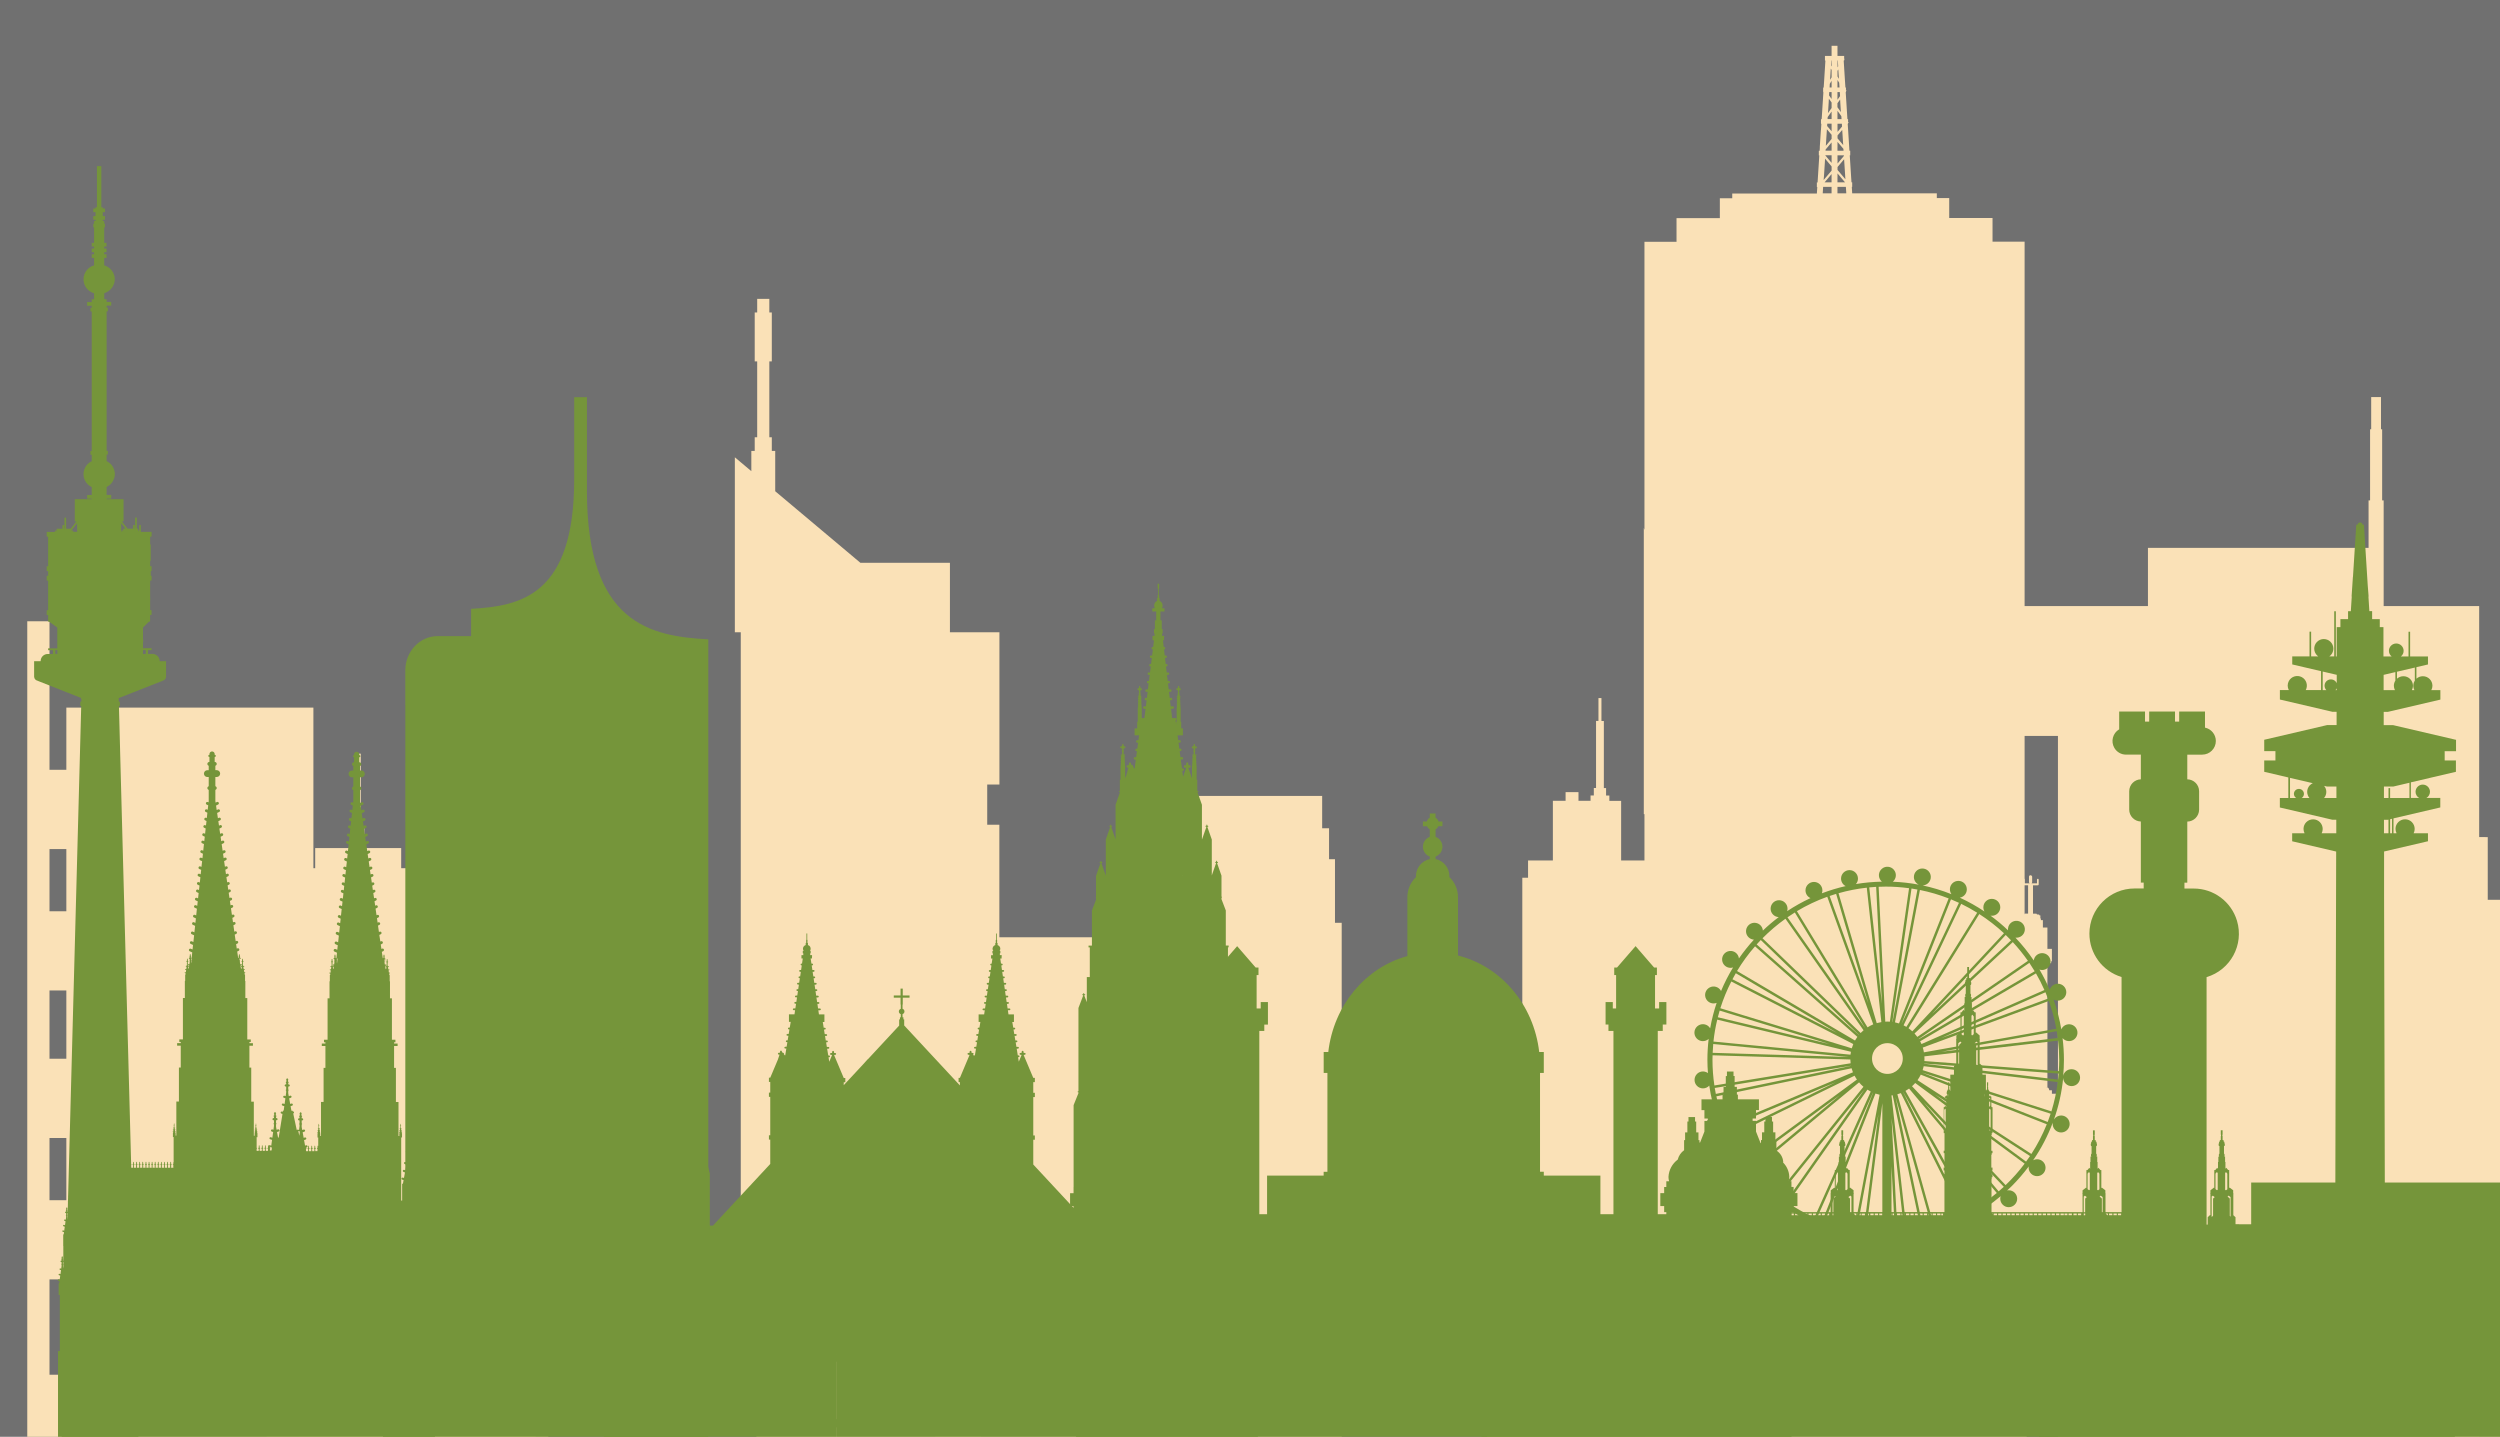 <?xml version="1.0" encoding="UTF-8"?>
<svg xmlns="http://www.w3.org/2000/svg" xmlns:xlink="http://www.w3.org/1999/xlink" id="a" viewBox="0 0 696 400">
  <defs>
    <clipPath id="c">
      <rect x="7.59" y="-39.39" width="693.41" height="445.39" style="fill:none;"></rect>
    </clipPath>
    <clipPath id="f">
      <rect x="-110.88" y="12.74" width="965.07" height="393.26" style="fill:none;"></rect>
    </clipPath>
    <clipPath id="n">
      <rect x="-110.88" y="12.74" width="965.07" height="393.26" style="fill:none;"></rect>
    </clipPath>
    <clipPath id="aa">
      <rect x="664.86" y="210.88" width="1.28" height="12.18" style="fill:none;"></rect>
    </clipPath>
  </defs>
  <rect id="b" x="0" width="696" height="400" style="fill:#707070;"></rect>
  <g style="clip-path:url(#c);">
    <g id="d">
      <g id="e">
        <g style="clip-path:url(#f);">
          <g id="g">
            <path id="h" d="m330.43,221.58v9h-1.92v8.62h-1.65v17.71h-1.86v147.33h48.53v-147.33h-1.87v-17.71h-1.65v-8.62h-1.92v-9h-37.66Z" style="fill:#fae1b7;"></path>
            <path id="i" d="m445.01,194.32v6.38h-.67v18.67h-.62v2.08h-.91v1.49h-3.36v-2.42h-3.59v2.43h-3.54v16.6h-6.91v4.81h-1.6v56.43h-1.65v-2.67h-5.53v2.67h-2.62v104.14h55.63v-104.14h-2.11v-2.67h-5.53v2.67h-2.17v-56.43h-1.6v-4.81h-6.91v-16.59h-3.28v-1.49h-.91v-2.08h-.62v-18.67h-.67v-6.38h-.84Z" style="fill:#fae1b7;"></path>
            <path id="j" d="m278.24,218.42v-42.39h-13.78v-19.35h-24.93l-23.71-19.92v-11.22h-.95v-3.8h-.69v-21.13h.69v-13.63h-.69v-3.77h-3.38v3.77h-.69v13.63h.69v21.13h-.69v3.8h-.94v5.63l-4.59-3.86v48.71h1.65v204.73h4.36v21.72h62.5v-21.2h5.13v-151.67h-3.38v-11.19h3.38Z" style="fill:#fae1b7;"></path>
            <path id="k" d="m13.78,356.19h4.69v26.54h-4.69v-26.54Zm0-39.38h4.69v17.32h-4.69v-17.32Zm0-41.06h4.69v19h-4.69v-19Zm0-39.38h4.69v17.32h-4.69v-17.32Zm-52.36-63.4v209.76h-27.61v22.07h218.83v-22.07h-65.39v-185.74H18.47v17.32h-4.69v-41.34h-52.36Z" style="fill:#fae1b7;"></path>
            <path id="l" d="m660.14,110.55v8.96h-.31v19.81h-.42v13.2h-61.42v16.2h-36.5v36.16h11.44v199.4h117.27v-235.56h-26.59v-29.41h-.42v-19.81h-.32v-8.96h-2.73Z" style="fill:#fae1b7;"></path>
            <g id="m">
              <g style="clip-path:url(#n);">
                <g id="o">
                  <path id="p" d="m588.49,319.34h.94v-.46h.74v-.43h-1.8v-1.66h-.22c-.29-.48-.81-.77-1.37-.77h-5.04c-.56,0-1.08.29-1.37.77h-.22v.27h-2.31v-3.9h-.3v-.69h-.42l-2.52-2.24h-.67v-.73h.19v-.31h-.69v-4.7h-2.18v-.97h-.76s0-.07,0-.1c0-.19-.08-.37-.21-.5,0-.01-.02-.02-.02-.04-.14-.13-.31-.21-.5-.23-.01,0-.02-.02-.03-.02h.27v-33.93h.3v-.54h.74v-.53h.21v-3.47h-1.25v-5.94h-1.26v-2.05h-.56v-.47h-.14v-.85h-.25c0-.15-.13-.26-.27-.26,0,0,0,0,0,0h-.46s.01-.03.01-.05h0c0-.1-.09-.19-.2-.18,0,0,0,0,0,0h-.88v-7.88h1.19s.05,0,.08-.01c.02,0,.05.01.07.01.13,0,.23-.09.24-.22,0,0,0,0,0,0v-1.4c-.01-.13-.13-.23-.26-.21-.11.01-.2.1-.21.21v1.06h-1.51v-.02c.1-.07.16-.18.16-.3v-1.53c0-.1-.05-.19-.12-.26-.02-.02-.05-.04-.08-.05-.04-.03-.08-.06-.12-.08v.03s-.08-.05-.12-.05c-.23-.01-.43.17-.44.4,0,0,0,0,0,0v1.53c0,.13.08.25.2.32h-1.4v-1.07c0-.13-.11-.22-.24-.22,0,0,0,0,0,0-.13,0-.23.09-.24.22v1.4c0,.13.11.22.24.22h0s.02,0,.03-.01.02.01.03.01h1.13v7.88h-.87c-.1,0-.19.08-.2.18,0,0,0,0,0,0,0,.02.02.03.02.05h-.47c-.15,0-.27.11-.28.26,0,0,0,0,0,0h-.24v.85h-.14v.46h-.57v2.06h-1.26v5.94h-1.25v3.47h.21v.53h.74v.53h.3v33.92c-.44,0-.8.35-.82.79,0,.03.01.07.02.1h-.44v.97h-2.18v4.7h-.69v.31h.19v.73h-.67l-2.52,2.24h-.42v.69h-.29v3.9h-2.06v-.27h-.22c-.29-.48-.81-.77-1.37-.77h-5.04c-.56,0-1.08.29-1.37.77h-.22v1.66h-1.8v.43h.49v.46h1.06v3.79h-.9v.35h.27v1.74h.63v18.29h-1.06v.81h1.06v42.34h46.1v-42.34h1.18v-.81h-1.18v-18.29h.76v-1.74h.27v-.35h-.9v-3.79Zm-10.32-1.51h1.11v.61h-1.11v-.61Zm-25.44.62h-1.12v-.61h1.12v.61Zm27.42,0h-.46v-.61h.46v.61Zm-28.92,0h-.49v-.61h.49v.61Z" style="fill:#fae1b7;"></path>
                  <path id="q" d="m762.06,350.68v-1.07h-.35v-11.37h.35v-1.07h-.23v-.55h-.23v-.22c0-.38-.1-.75-.31-1.06.13-.2.2-.44.2-.68.11-.47-.18-.95-.65-1.06s-.95.18-1.06.65c-.03.13-.03.27,0,.4,0,.24.07.48.2.68-.21.31-.32.68-.31,1.06v.22h-.23v.55h-.23v.32h-6.07v-3.82h0l-.92-1.79h.47v-.8h.44l.88-1.24h-1.04v-2.12h-.19v-.43h-.21v-15.11h.21v-.61h.19v-2.12h.16l.88-1.24h-1.04v-2.12h-2.4v-.3h-.11v-9.07h.11v-.37h.42v-.14h-.13v-.34h.29v-.48h.24v-.5h-1.75v-3.27c0-.39-.04-.78-.12-1.17,0-.06-.02-.11-.03-.16-.07-.32-.17-.64-.29-.95-.02-.05-.04-.1-.06-.15-.28-.67-.68-1.29-1.18-1.82-.06-.06-.12-.11-.18-.17-.2-.2-.41-.38-.64-.55-.07-.05-.13-.1-.2-.15-.28-.19-.57-.36-.87-.5h.02v-.16h-.39v-3.02h.13v-.39h-.44v-.29h.14v-.39h-.68v-.76c0-.18-.03-.36-.09-.54,0-.02-.02-.04-.03-.06-.05-.13-.11-.25-.19-.35-.03-.04-.05-.07-.09-.1-.07-.07-.14-.13-.22-.19-.04-.03-.09-.06-.14-.09-.02,0-.04-.02-.05-.03-.01-.07-.05-.14-.1-.19-.01-.02-.03-.02-.04-.03-.03-.03-.07-.05-.11-.07v-.82h0c.1-.02.18-.07.25-.14.01-.02.02-.03.03-.05.04-.06.07-.13.08-.21,0-.02.02-.03.02-.06s-.02-.03-.02-.05c0-.07-.03-.14-.08-.21,0-.02-.02-.03-.03-.05-.06-.08-.15-.13-.25-.15h0v-2.03h.88v-.17h-.88v-.79h1.49v-.17h-1.49v-1.67h-.17v1.67h-1.49v.17h1.49v.79h-.88v.17h.88v2.03c-.25.05-.41.3-.36.55.04.18.18.32.36.36v.84c-.13.03-.23.15-.24.28-.52.24-.85.77-.82,1.34v.76h-.69v.39h.15v.29h-.44v.39h.13v3.02h-.39v.16h0c-2.19,1.01-3.59,3.2-3.58,5.61v3.27h-1.75v.5h.24v.48h.29v.34h-.13v.14h.2v.37h.1v9.07h-.1v.3h-2.4v2.12h-1.04l.88,1.24h.16v2.12h.3v.61h.18v15.11h-.19v.43h-.3v2.12h-1.04l.88,1.24h.45v.8h.46l-.92,1.79h0v3.5h-.42c-1.47-4.85-5.41-8.56-10.34-9.74v-1.86h-.77l-.27-1.52h-.96s0-.04,0-.06v-1.18c0-.38-.1-.75-.31-1.06.13-.2.2-.44.2-.68.11-.47-.18-.94-.66-1.05-.47-.11-.94.18-1.05.66-.03.13-.03.27,0,.4,0,.24.07.48.2.68-.21.31-.32.68-.31,1.06v1.18s0,.04,0,.06h-1.05l-.27,1.52h-.76v1.86c-4.94,1.18-8.88,4.89-10.35,9.74h-.35v.32h-.07v-3.82h0l-.93-1.79h.47v-.8h.44l.88-1.24h-1.04v-2.12h-.19v-.43h-.2v-15.11h.2v-.61h.19v-2.12h.16l.88-1.24h-1.04v-2.12h-2.4v-.3h-.11v-9.07h.11v-.37h.42v-.14h-.13v-.34h.29v-.48h.24v-.5h-1.74v-3.27c0-.39-.04-.78-.12-1.16-.01-.06-.03-.12-.04-.18-.07-.32-.16-.63-.28-.93-.02-.05-.04-.11-.06-.16-.28-.67-.68-1.28-1.18-1.81-.06-.06-.12-.12-.18-.18-.2-.2-.41-.38-.64-.54-.07-.05-.13-.1-.2-.15-.28-.19-.57-.36-.87-.5h.02v-.16h-.39v-3.02h.13v-.39h-.44v-.29h.15v-.39h-.69v-.76c0-.18-.03-.36-.1-.54,0-.02-.02-.04-.03-.06-.05-.12-.11-.24-.19-.35-.03-.04-.06-.07-.09-.11-.06-.07-.14-.13-.21-.18-.05-.03-.1-.06-.15-.09-.02,0-.04-.02-.05-.03,0-.07-.04-.14-.09-.19-.01-.02-.03-.02-.05-.03-.03-.03-.06-.05-.1-.07v-.82h0c.1-.02.18-.07.25-.15.01-.01.02-.03.03-.04.05-.07.08-.15.09-.23,0-.01.01-.02.01-.04s-.01-.02-.01-.04c0-.08-.04-.16-.09-.23-.01-.01-.02-.03-.03-.04-.06-.08-.15-.13-.25-.15h0v-2.03h.88v-.17h-.88v-.79h1.49v-.17h-1.49v-1.67h-.17v1.67h-1.49v.17h1.49v.79h-.88v.17h.88v2.03c-.25.05-.42.3-.37.55.04.18.18.33.37.37v.84c-.13.03-.23.15-.24.28-.52.24-.85.77-.82,1.34v.76h-.68v.39h.14v.29h-.44v.39h.13v3.02h-.39v.16h0c-2.19,1.01-3.59,3.2-3.57,5.61v3.26h-1.75v.5h.24v.48h.29v.34h-.13v.14h.2v.37h.09v9.07h-.09v.3h-2.4v2.12h-1.04l.88,1.24h.16v2.12h.3v.61h.18v15.11h-.18v.43h-.29v2.12h-1.04l.88,1.24h.45v.8h.46l-.93,1.79h0v3.82h-5.69v-.32h-.24v-.55h-.23v-.22c0-.38-.1-.75-.31-1.06.13-.2.2-.44.2-.68.11-.47-.18-.95-.65-1.06-.47-.11-.95.18-1.06.65-.03.13-.03.27,0,.4,0,.24.07.48.2.68-.21.31-.32.68-.31,1.06v.22h-.23v.55h-.23v1.07h.3v11.37h-.3v1.07h-3.65v1.31h.63v34.66h89.68v-34.66h.64v-1.31h-4.08Zm-21.81,0h-.03s2.73,0,2.73,0h.02s-2.72,0-2.72,0Zm-39.85,0h-.03s-4.55,0-4.55,0h.03s4.55,0,4.55,0Zm49,0h.03s9.79,0,9.79,0h0s-9.82,0-9.82,0Zm-67.7,0h7.7s-7.7,0-7.7,0h0Z" style="fill:#fae1b7;"></path>
                  <path id="r" d="m272.32,260.94v-10.49h-11.93v154.22h70.47v-143.74h-58.54Z" style="fill:#fae1b7;"></path>
                  <path id="s" d="m142.93,393.5v-151.79h-31.24v-5.6h-10.27v-5.77h-.99v-20.52h-1.41v20.52h-1v5.77h-10.27v5.6h-7.31v151.79h-6.19v9.12h74.87v-9.12h-6.19Z" style="fill:#fae1b7;"></path>
                  <path id="t" d="m149.84,405.59c-.87-18.59-16.64-32.96-35.23-32.1-17.38.81-31.29,14.72-32.1,32.1h67.33Z" style="fill:#fae1b7;"></path>
                  <path id="u" d="m163.41,136.69v-26.11h-3.55v22.82c0,32.44-14.92,35.33-28.7,36.1v7.6h-9.38c-4.91,0-8.94,4.28-8.94,9.5v9.71s0,.07.01.1v.02s-.01,146.3-.01,146.3h-6.9v2.05h.66v57.99h90.59v-224.77c-15.92-.89-33.79-4.19-33.79-41.31" style="fill:#75953a;"></path>
                  <path id="v" d="m564.48,344.27l-.83-2.49v-36.13h.32v-40.16l-.32-.94V67.28h-8.93v-6.59h-12.06v-5.54h-3.45v-1.32h-23.56l-.11-1.8h.11v-1.27h-.2l-.07-1.1-.02-.26h0l-.3-4.79h0l-.09-1.34v-.02h.13v-1.28h-.22l-.48-7.53h.1v-.22l.21-.25h-.21v-.8h-.18l-.48-7.52h.07v-.18l.2-.29h-.2v-.81h-.15l-.17-2.61-.23-3.64h0l-.08-1.26h0s.13,0,.13,0v-.22l.15-.25h-.15v-.81h-1.86v-2.82h-1.64v2.82h-1.85v1.28h.13l-.08,1.27-.25,3.95-.15,2.31h-.15v.81h-.05l.05.07v.4h.07l-.48,7.52h-.19v.81h-.05l.05.07v.4h.1l-.11,1.77h-.02l-.31,4.79h.02l-.06.96h-.22v1.28h.13l-.48,7.52h-.2v1.28h.12l-.12,1.8h-23.56v1.32h-3.45v5.54h-12.06v6.59h-8.93v80.2l-.18-.53v79.67h.18v176.47h106.4v-18.67h.25v-40.17Zm-56.71-294.87l.07-1.06.17-2.67.07-1.06h-.02l.03-.45,1.83,2.18v1.15l-2.22,2.63.05-.71h.02Zm.84-13.42l1.31,1.55v1.15l-1.61,1.91.3-4.6Zm.33-5.02h.01l.17-2.67h-.01l.05-.81.76,1.06v1.53l-1.02,1.43.04-.54Zm3.85,3.8l.03.48-1.25,1.48v-.51h-.01v-1.77h1.21l.02.32Zm.09,1.45h0l.07,1.06h0l.17,2.67.03.45-1.58-1.87v-.81l1.31-1.55v.05h0Zm-1.31,11.1v-.81l1.83-2.17.36,5.58-2.19-2.6Zm1.77-3.89l-1.77,2.11v-.92h-.01v-1.37h1.78v.18Zm-1.79-1.46v-.96h.01v-1.51l.7.83.95,1.13.03.51h-1.69Zm0-8.8v-2.32l.57.79.51.72.05.81h-1.13Zm.79-4.88h-.02l.17,2.67h.01l.02.27-.61-.86-.37-.51v-1.1l.75-1.05.02.26.02.32Zm-.07-1.52l-.72,1.01v-2.14h.65l.07,1.13Zm-.72-2.4v-1.47h.01v-.63l.47.79.09,1.3h-.57Zm.24-5.02v.18s.17,2.44.17,2.44l-.4-.67v-1.57l.02-.04.21-.35Zm-1.88,31.42h-1.94l1.94-2.3v2.3Zm1.64-1.37h.01v-1.11l.96,1.14,1.13,1.34h-2.1v-1.37Zm.19-30.94l-.06.11-.11.18v-.64h-.01v-1.26h.09l.1,1.62Zm-1.82-.88v.93l-.17-.29.09-1.38h.08v.74Zm-.23,1.52l.23.38v2.05l-.43.73.2-3.16Zm.23,3.41v1.85h-.56l.06-1.01.5-.84Zm-.65,3.13h.65v1.92l-.71-.99.06-.93Zm.65,5.42v2.1h-1.13l.04-.57,1.09-1.53Zm-1.21,3.38h1.21v2.12l-1.25-1.48.04-.63Zm1.21,5.22v2.3h-1.69l.02-.32,1.67-1.98Zm-1.78,3.58h1.78v2.12l-1.78-2.11h0Zm3.41,10.6v-1.8h2.34l.12,1.8h-2.46Zm-3.98-1.8h2.34v1.8h-2.46l.11-1.8Z" style="fill:#fae1b7;"></path>
                  <path id="w" d="m641.08,385.03c-.95,0-1.9.07-2.85.19v-18.5h.56v-1.65h1.75v-20.78h1.01v-1.2l-2.93-2.74h-1.26v-5.16h.25v-.78h-.25v-.68l-1.03-.54v-.48h-.91l-.94-.5h-1.78l-.2.1v-8.47h-.7v-11.23h.69v-.65h-.15v-1.95h.15v-.65h-.51v-.67h-.17v-.75h-1.06c-.09-.02-.18-.04-.27-.05v-3.04h.44v-.36h-.32v-.36h-.46v-.08h.25v-1.03h.06v-.33h-.44v-5.4h.29v-.43h.26v-.43h-.26l-.46-.54-.21-1.97h.09c.09,0,.16-.07.16-.16,0-.08-.06-.15-.14-.16.09-.05.14-.15.14-.25,0-.19-.17-.33-.35-.32-.17,0-.31.15-.32.32,0,.1.06.19.15.25-.08,0-.14.07-.15.15,0,.09.08.16.16.16h.09l-.14,1.36-.83-.97v-1.66h.2v-.17h-.85v-.46c.73,0,1.32-.91,1.32-2.03s-.59-2.03-1.32-2.03h0c-.55,0-1-.69-1-1.53h-.07v-1.36h-.09v-1.49h.09v-.27h-.09v-1.24h.09v-.27h-.09v-1.23h.09v-.27h-.09v-.38c.42-.13.66-.59.53-1.01-.09-.28-.32-.48-.6-.54v-1.53h-.12v-3.53h-.04v-2.51h-.14v2.51h-.04v3.53h-.12v1.53c-.43.09-.71.52-.62.96.06.28.27.51.54.6v.38h-.09v.27h.09v1.23h-.09v.27h.09v1.23h-.09v.27h.09v1.49h-.09v1.36h-.02c0,.84-.45,1.53-1,1.53h0c-.73,0-1.32.91-1.32,2.03s.56,1.96,1.26,2.02v.47h-.85v.17h.21v1.66l-.82.96-.14-1.36h.09c.09,0,.16-.07.16-.16,0-.08-.07-.14-.14-.15.09-.05.14-.15.14-.25,0-.19-.17-.33-.35-.32-.17,0-.31.15-.32.32,0,.1.06.19.15.25-.08,0-.14.07-.15.15,0,.09.08.16.16.16h.09l-.21,1.97-.46.54h-.26v.43h.26v.43h.41v5.4h-.45v.33h.06v1.03h.25v.08h-.46v.36h-.31v.36h.23v3.04c-.09.01-.18.03-.27.05h-1.06v1.41h-.69v.65h.17v1.96h-.17v.65h.53v11.23h-.6v8.41l-.06-.03h-1.78l-.94.5h-1.32v.7l-.61.33v.68h-.25v.78h.25v5.16h-1.51l-2.93,2.74v1.2h1.02v20.78h1.75v27.93h-.05l-2.93,2.74h-2.2v8h10.99c-.01.17-.04.33-.05.49h43.37c-.55-10.69-10.04-19.2-21.69-19.2m-15.88-95.01c.02-.54.1-1.41.44-1.41l.18-.12s.08-.01.12-.03v3.08h-.31c-.33-.02-.45-.69-.43-1.52m1.89-1.41c.34,0,.42.87.44,1.41.03.83-.1,1.51-.43,1.52h-.36v-3.1s.11.05.17.05l.18.12Zm-1.17-.66c-.05.06-.12.1-.19.11.07-.09.14-.18.19-.28v.17Zm2.88,2.07c0,.84-.45,1.53-1,1.53h0s-.18,0-.18,0c.2-.48.3-1,.28-1.52.02-.56-.12-1.11-.41-1.59.1.04.2.06.3.06.55,0,1,.69,1,1.53m-1.8-1.95c-.1-.01-.19-.1-.26-.23v-.17c.07.15.16.28.26.41m-3.08,1.95c0-.84.45-1.53,1-1.53.1,0,.21-.02.3-.06-.29.48-.43,1.03-.41,1.59-.01.52.08,1.04.28,1.52h-.2c-.54-.02-.98-.69-.98-1.52m7.39,32.25h-1.86v-.43h1.86v.43Zm-10.16-5.08c-.04-.51.34-.96.85-1s.96.34,1,.85c0,.05,0,.1,0,.15,0,.02-.01.05-.01.07h.02v1.05h-1.86v-1.05h.02s-.01-.05-.01-.07m2.18-18.4c.09-.47.3-.79.58-.86.37.14.63.47.67.86h0v3.92h-1.29v-3.92h.05Zm3.04-.88c.5.03.92.39,1.03.88h.05v3.92h-2.28v-3.92h.05c.13-.51.59-.87,1.12-.88.01,0,.02,0,.04,0m3.02.88h.05v3.92h-1.36v-3.92h0c.04-.39.3-.72.68-.86.29.06.53.39.63.86m.06,18.4c-.04-.51.34-.96.85-1s.96.34,1,.85c0,.05,0,.1,0,.15,0,.02-.01.05-.01.07h.02v1.05h-1.86v-1.05h.02s-.01-.05-.01-.07m-5.09,5.63h3.73v.31h-3.73v-.31Zm0-.99h3.73v.43h-3.73v-.43Zm0-2.97h3.73v.43h-3.73v-.43Zm0,.99h3.73v1.42h-3.73v-1.42Zm3.73-1.54h-3.73v-.92c0-.72.83-1.3,1.87-1.3s1.87.58,1.87,1.3v.92Zm-6.95.56h1.86v.43h-1.86v-.43Zm0,.99h1.86v1.42h-1.86v-1.42Zm10.17,1.42h-1.86v-1.42h1.86v1.42Zm0-1.98h-1.86v-.43h1.86v.43Zm-10.17,2.54h1.86v.43h-1.86v-.43Zm9.23,2.02v-.72h-.93v-.31h1.86v1.03h-.93Zm1.59-11.88h-.18v-1.96h.18v1.96Zm-1.87-8.12h-.12v-.82h.12v.82Zm-7.28,0h-.12v-.82h.12v.82Zm-2.18,6.16h.15v1.95h-.15v-1.95Zm.51,12.8h1.86v.31h-1.11v.72h-.75v-1.03Z" style="fill:#fae1b7;"></path>
                  <path id="x" d="m-3.22,392.07v-178.1h-63.9v178.1h-6.33v10.7H3.11v-10.7H-3.22Z" style="fill:#fae1b7;"></path>
                  <g id="y" style="opacity:.2;">
                    <g id="z">
                      <g style="clip-path:url(#aa);">
                        <g id="ab">
                          <path id="ac" d="m666.14,220.66v-9.78h-1.28v12.18h1.28v-2.4Z" style="fill:#fae1b7;"></path>
                        </g>
                      </g>
                    </g>
                  </g>
                  <path id="ad" d="m714.17,280.72h0s-3.06-.01-3.06-.01v-30.19h0s-18.52-.01-18.52-.01v-17.46h0s-4.34-.01-4.34-.01v-2.27h-.01v-.02h-.88v-2.27h-.01s-1.21-.01-1.21-.01v-5.37h0s-.63-.01-.63-.01h0s.01,0,.01,0v-12.18h-.01s-1.28-.01-1.28-.01v12.2h-.63v5.38h-1.22v.79h-8.16s-6.2.01-6.2.01v-.79h-1.22v-5.38h-2.53v5.38h-1.22v2.29h-.89v2.29h6.76v-.54h12.57v.52h-1.63v2.38h-5.64s-2.42.01-2.42.01l-1.25-1.57v-.81h-13.02v17.48h-20.2v30.2h-3.07v122.2h.35v.03h1.4v-.03h4.96v.03h1.4v-.03h1.96v.03h1.4v-.03h2.39v.03h1.4v-.03h.85v.03h2.21v-.03h.58v.03h1.11v-.03h14.96v.03h1.4v-.03h3.86v.02h.01s1.4.01,1.4.01v-.03h3.99v.02h.01s1.4.01,1.4.01v-.03h5.95v.02h.01s1.4.01,1.4.01v-.03h5.3v.02h0s1.4.01,1.4.01v-.03h.51v.03h2.28v-.03h.78v.03h1.47v-.03h2.32v.03h1.47v-.03h1.89v.03h1.47v-.03h4.89v.03h1.47v-.03h.35v-122.19h-.01Zm-46.18-49.96v-.64h14.36v.62h-.89v.9h-7.27s-5.3.01-5.3.01v-.9h-.89Z" style="fill:#fae1b7;"></path>
                  <path id="ae" d="m499.34,337.45v-1.69h1.07v-3.61h-1.07v-1.7h-.6v-1.61h-.77c.11-.4.16-.81.17-1.22-.05-1.49-.67-2.91-1.72-3.97,0-.08.03-.16.03-.24-.11-1.27-.81-2.42-1.9-3.1v-2.92h-.28v-2.15h-.63v-3.01h-.32v-1.25h-1.83v1.25h-.32v3.02h-.63v2.15h-.28v.86l-.13-.04-1.26-3.2v-2.97h-.94v-.65h.94v-2.35h.82v-3h-5.86v-1.31h-.28v-2.15h-.63v-3.02h-.31v-1.25h-1.83v1.26h-.32v3.02h-.63v2.15h-.28v1.31h-5.86v3h.82v2.35h.94v.65h-.94v2.97l-1.19,3.02c-.06.02-.13.03-.19.05v-.69h-.28v-2.15h-.63v-3.02h-.32v-1.25h-1.83v1.25h-.31v3.02h-.63v2.15h-.28v2.81c-.88.63-1.51,1.56-1.77,2.61-1.53,1.14-2.48,2.9-2.58,4.81,0,.41.06.82.17,1.22h-.77v1.61h-.6v1.69h-1.07v3.61h1.07v1.69h.6v.57h-2.38v-51.02h1.39v-1.78h1.01v-6.26h-2.02v1.78h-1.14v-9.3h.52v-2.09h-.78l-5.16-5.96-5.16,5.96h-.78v2.09h.52v9.3h-.92v-1.78h-2.01v6.26h.8v1.78h1.39v51.02h-3.63v-10.75h-15.76v-1.07h-1.05v-27.51h1.05v-5.83h-1.28c-1.51-13.2-10.66-23.88-22.61-26.85v-16.22c.01-2.12-.85-4.16-2.39-5.62,0-.05.01-.09.01-.13.05-2.35-1.57-4.4-3.86-4.89v-.69c1.52-.56,2.3-2.25,1.73-3.77-.3-.8-.93-1.44-1.73-1.73v-2.08c.35-.2.62-.5.77-.87h1.14v-1.3h-1.08c-.13-.45-.43-.84-.84-1.07v-1.18h-1.6v1.18c-.41.23-.71.62-.84,1.07h-1.08v1.31h1.15c.15.37.43.67.77.87v2.08c-1.52.56-2.3,2.25-1.73,3.77.3.8.93,1.44,1.73,1.73v.69c-2.29.49-3.92,2.55-3.86,4.89,0,.05.01.09.01.13-1.54,1.47-2.4,3.5-2.39,5.62v16.36c-11.65,3.17-20.53,13.72-22.02,26.71h-1.28v5.83h1.04v27.51h-1.05v1.07h-15.75v10.75h-2.16v-51.02h1.39v-1.78h1.01v-6.26h-2.01v1.78h-1.14v-9.3h.52v-2.09h-.78l-5.16-5.96-5.16,5.96h-.78v2.09h.52v9.3h-.92v-1.78h-2.02v6.26h.8v1.78h1.39v51.02h-3.85v-.57h.6v-1.69h1.07v-3.61h-1.07v-1.7h-.6v-1.61h-.77c.11-.4.16-.81.17-1.22-.05-1.49-.67-2.91-1.72-3.97,0-.08.03-.16.03-.24-.11-1.27-.81-2.42-1.9-3.1v-2.92h-.28v-2.15h-.63v-3.01h-.31v-1.25h-1.83v1.25h-.32v3.02h-.63v2.15h-.28v.86l-.12-.04-1.26-3.2v-2.97h-.94v-.65h.94v-2.35h.82v-3h-5.86v-1.31h-.28v-2.15h-.63v-3.02h-.32v-1.25h-1.83v1.26h-.31v3.02h-.63v2.15h-.28v1.31h-5.86v3h.82v2.35h.94v.65h-.94v2.97l-1.19,3.02c-.06.02-.13.03-.2.05v-.69h-.28v-2.15h-.63v-3.02h-.31v-1.25h-1.83v1.25h-.32v3.02h-.63v2.15h-.28v2.81c-.88.63-1.51,1.56-1.77,2.61-1.53,1.14-2.48,2.9-2.58,4.81,0,.41.06.82.17,1.22h-.77v1.61h-.6v1.69h-1.07v3.61h1.07v1.69h.6v14.92h-.6v7h.6v41.66h-1.67v3.61h54.88v.03h92.76v-.03h54.88v-3.61h-1.67v-41.66h.6v-7h-.6v-14.92h.6Z" style="fill:#75953a;"></path>
                  <path id="af" d="m723.13,367.38v-26.54h-26.83v-11.63h-69.57v11.63h-5.07v26.54h-1.75v-9.54h-5.6v-85.81c6.66-1.99,10.46-9,8.47-15.67-1.59-5.34-6.5-9-12.07-8.99h-2.56v-1.64h.79v-17c1.82-.03,3.28-1.51,3.29-3.33v-5.11c0-1.82-1.47-3.3-3.29-3.33v-6.87h4.15c2.1,0,3.8-1.7,3.8-3.8,0-1.8-1.26-3.35-3.02-3.72v-4.48h-7.19v2.81h-1.16v-2.81h-7.19v2.81h-1.16v-2.81h-7.19v4.95c-1.8,1.06-2.4,3.39-1.34,5.19.68,1.16,1.93,1.87,3.27,1.86h4.1v6.87c-1.8.05-3.23,1.52-3.24,3.32v5.11c0,1.8,1.44,3.27,3.24,3.32v17h.79v1.64h-2.51c-6.96,0-12.6,5.63-12.6,12.59,0,5.55,3.63,10.45,8.95,12.06v85.83h-5.55v9.54h-17.41v36.38h172.34v-36.38h-16.9Z" style="fill:#75953a;"></path>
                  <path id="ag" d="m349.32,358.74h.7v-.98h-.7s-1.55,0-1.55,0v-9.87l-1.41-3.5s.03-.03.05-.05h.12c.07,0,.12-.06.12-.13v-.04c0-.07-.05-.12-.12-.12h-.12s-.04-.05-.07-.07v-.13c0-.07-.06-.13-.13-.13h0v-35.8l-1.24-3.08v-.47c.07,0,.12-.06.12-.12v-.04c0-.07-.05-.12-.12-.12v-23.8l-1.33-3.5s.03-.03.05-.05h.11c.07,0,.12-.06.12-.13,0,0,0,0,0,0v-.04c0-.07-.05-.12-.11-.12,0,0,0,0,0,0h-.11s-.04-.05-.06-.07v-.13c0-.07-.05-.13-.12-.13h-.01c-.07,0-.12.06-.12.13v.13s-.05.04-.06.07h-.11c-.07,0-.12.06-.11.12v.04c0,.07.05.12.11.13h.11s.02.03.04.05l-.68,1.77v-6.57h-.83v-8.26h.19v-.5h-.79v-9.76l-1.2-3.14v-.42h.02c.07,0,.12-.06.11-.12v-.04c0-.07-.05-.12-.11-.13h-.02v-5.83l-1.23-3.5s.03-.03.04-.05h.1c.06,0,.11-.06.11-.13v-.04c0-.06-.04-.12-.11-.13h-.1s-.03-.05-.06-.07v-.13c0-.07-.05-.12-.11-.13h-.01c-.07,0-.12.07-.11.13v.13s-.05.04-.06.07h-.1c-.06,0-.11.06-.11.13v.04c0,.06.04.12.11.13h.1s.02.03.04.05l-1.2,3.41v-9.97l-1.23-3.5s.03-.04.04-.05h.1c.06,0,.11-.06.11-.12v-.04c0-.06-.04-.12-.11-.13h-.11s-.04-.05-.06-.07v-.13c0-.07-.04-.12-.11-.13h-.01c-.07,0-.12.06-.11.13v.13s-.04.04-.06.07h-.1c-.06,0-.11.06-.11.13v.04c0,.06.04.12.11.12h.1s.02.03.04.05l-1.22,3.47-.02-.06v-9.59l-1.23-3.5s.03-.03.04-.05h.1c.06,0,.11-.06.11-.12v-.04c0-.06-.04-.12-.11-.12h-.11s-.03-.05-.06-.07v-.13s-.03-.03-.04-.05v-2.92h-.18v-3.89h-.1v-.11c.05-.01.1-.06.1-.12v-.03c0-.06-.05-.12-.11-.12v-.18s.08-.06.08-.11v-.04c0-.06-.04-.11-.1-.12v-.18s.08-.06.08-.11v-.05c0-.06-.04-.11-.1-.11v-.18c.05,0,.1-.06.1-.12v-.05c0-.07-.05-.12-.12-.12v-.18s.08-.06.08-.11v-.05c0-.06-.05-.11-.1-.11v-.18c.06,0,.1-.05.1-.12v-.05c0-.07-.05-.12-.12-.12h0v-.22s.22,0,.22,0v-.21h-.44v-.86h.1v-.21h-.1v-.24h0s0-.03,0-.04v-.25s.08-.08.1-.13h.19c.12-.02.21-.13.2-.26v-.04c.01-.13-.08-.24-.2-.26h-.19s-.06-.09-.1-.13v-.25c.01-.13-.08-.24-.2-.26h-.02c-.13.02-.21.13-.2.26v.25s-.08.08-.1.13h-.19c-.13.02-.21.13-.2.26v.04c-.01.13.08.24.2.26h.19s.06.09.1.13v.25s0,.03,0,.04h0v.24h-.1v.21h.1v.86h-.39v.21h.19v.22h-.04c-.07,0-.12.05-.12.12v.05c0,.07.05.12.12.12h.02v.17h-.02c-.07,0-.12.05-.12.12v.05c0,.06.05.11.11.11v.17h-.02c-.07,0-.12.05-.12.12v.05c0,.07.05.12.12.12v.17c-.07,0-.12.06-.12.12v.05c0,.06.04.11.1.12v.18c-.07,0-.12.06-.12.12v.04c0,.06.04.11.1.12v.18c-.08,0-.13.06-.13.13v.03c0,.06.04.11.1.12v.1h-.1v3.52l-1-2.85s.06-.08.09-.12h.24c.15,0,.28-.12.28-.28v-.13c0-.15-.12-.28-.27-.28h-.24c-.03-.06-.08-.12-.13-.16v-.34c0-.16-.11-.29-.27-.3-.16,0-.29.11-.3.27,0,.01,0,.02,0,.03v.34c-.05.04-.1.1-.13.16h-.24c-.15,0-.28.12-.28.27h0v.14c0,.15.12.28.28.28h.24s.05.08.09.12l-.84,2.38-.22-1.62h.16c.15,0,.27-.12.27-.27v-.13c0-.15-.12-.27-.27-.27h-.25l-.33-2.47h.38c.15,0,.27-.12.27-.27v-.13c0-.15-.12-.27-.27-.27h-.47l-.22-1.69h.24c.15,0,.27-.12.27-.27h0v-.13c0-.15-.12-.27-.27-.27h-.33l-.22-1.69h.36c.15,0,.27-.12.27-.27v-.13c0-.15-.12-.26-.27-.27h-.45l-.18-1.36h1.48v-1.94h-.47v-1.85h-.16v-3.89h-.09v-.13s.09-.04.09-.09v-.05c0-.05-.05-.08-.09-.09v-.23s.07-.03.07-.08v-.06s-.04-.07-.09-.09v-.24s.07-.03.07-.08v-.06s-.04-.07-.09-.09v-.22s.08-.04.08-.09v-.06c0-.06-.05-.1-.1-.1v-.21s.07-.04.07-.08v-.07s-.04-.08-.09-.09v-.21s.08-.04.09-.09v-.07c0-.06-.05-.1-.11-.11v-.23s.18,0,.18,0v-.21h-.22l-.13-.86h.06v-.21h-.09v-.24h-.01s.01-.03.01-.05v-.25s.06-.08.09-.13h.16c.09,0,.17-.12.17-.26v-.04c0-.14-.08-.26-.17-.26h-.16s-.05-.09-.09-.13v-.26c0-.14-.08-.26-.17-.26h-.03c-.09,0-.17.12-.17.26v.25s-.07.08-.09.13h-.16c-.09,0-.17.12-.17.26v.04c0,.14.08.26.17.26h.16s.05.09.09.13v.25s0,.03.01.05h0v.24h-.09v.21h.06l-.13.86h-.17v.21h.16v.23h-.03c-.06,0-.11.05-.11.11v.07c0,.06.05.11.11.11h0v.18c-.07,0-.11.05-.11.11v.07c0,.05.04.09.09.09v.19h0c-.06,0-.11.05-.11.11v.06c0,.06.05.1.1.11v.2c-.06.01-.1.04-.1.09v.06s.05.07.09.09v.22c-.06.01-.1.04-.1.09v.06s.04.07.09.09v.22c-.06.01-.11.04-.11.1v.05s.05.07.09.09v.13h-.09v3.89h-.15v.79l-.15-1.15h.18v-.66h-1.15l-.11-.92h.02l-.21-1.66h.51c.15,0,.27-.12.27-.27h0v-.13c0-.15-.12-.27-.27-.27h-.51s-.05.02-.07.03l-.07-.55-.14-1.17h.34c.15,0,.26-.12.27-.27v-.13c0-.15-.12-.26-.27-.27h-.42l-.2-1.69h.42c.15,0,.27-.12.27-.27v-.13c0-.15-.12-.27-.27-.27h-.5l-.2-1.69h.25c.15,0,.27-.12.27-.27h0v-.13c0-.15-.12-.27-.27-.27h-.33l-.2-1.69h.33c.15,0,.27-.12.27-.27v-.13c0-.15-.12-.26-.27-.27h-.41l-.2-1.69h.16c.15,0,.27-.12.27-.27h0v-.13c0-.15-.12-.27-.27-.27h-.24l-.2-1.69h.24c.15,0,.27-.12.27-.27h0v-.13c0-.15-.12-.27-.27-.27h-.31l-.2-1.69h.07c.15,0,.27-.12.27-.27v-.13c0-.15-.12-.27-.27-.27h-.15l-.22-1.89h.3v-.7h.03v-.51h-.56v-.69h.15v-1.19h-.25v-2.46h-.37v-2.47h1.12v-.88h-.69c.11-.22.18-.47.18-.71.03-.58-.31-1.12-.83-1.35v-.78h-.14v-.83h-.09v-1.81h.09v-1.35h-.41v1.35h.09v1.81h-.09v.83h-.14v.78c-.53.24-.86.77-.83,1.35,0,.25.07.49.18.71h-.69v.88h1.08v2.47h-.37v2.46h-.25v1.18h.15v.69h-.56v1.22h.41l-.23,1.89h-.18c-.15,0-.27.12-.27.27h0v.13c0,.15.12.27.27.27h.09l-.21,1.69h-.33c-.15,0-.27.12-.27.27v.13c0,.15.12.27.27.27h.25l-.21,1.69h-.23c-.15,0-.27.12-.27.27v.13c0,.15.12.27.27.27h.15l-.21,1.69h-.38c-.15,0-.27.12-.27.27h0v.13c0,.15.12.27.27.27h.3l-.21,1.69h-.29c-.15,0-.27.12-.27.27v.13c0,.15.12.27.27.27h.2l-.21,1.69h-.43c-.15,0-.27.12-.27.27v.13c0,.15.12.27.27.27h.36l-.21,1.69h-.34c-.15,0-.27.12-.27.27h0v.13c0,.15.12.27.27.27h.26l-.21,1.69h-.49c-.15,0-.27.12-.27.27v.13c0,.15.12.27.27.27h.41l-.33,2.58h-.73v-2.86h-.09v-.13s.09-.04.09-.09v-.05c0-.05-.05-.08-.09-.09v-.23s.07-.03.07-.08v-.06s-.05-.07-.09-.09v-.24s.07-.03.07-.08v-.06s-.04-.07-.09-.09v-.22s.08-.04.08-.09v-.06c0-.06-.05-.1-.1-.1v-.21s.07-.04.07-.08v-.07s-.04-.08-.09-.09v-.21s.08-.04.09-.09v-.07c0-.06-.05-.1-.11-.11v-.23s.18,0,.18,0v-.21h-.22l-.13-.86h.06v-.21h-.09v-.24h-.01s.01-.03.01-.05v-.25s.06-.08.09-.13h.16c.09,0,.17-.12.17-.26v-.04c0-.14-.08-.26-.17-.26h-.16s-.05-.09-.09-.13v-.26c0-.14-.08-.26-.17-.26h-.03c-.09,0-.17.12-.17.26v.25s-.07.08-.09.13h-.16c-.09,0-.17.12-.17.26v.04c0,.14.08.26.17.26h.16s.05.09.09.13v.25s.01.03.01.05h0v.24h-.09v.21h.06l-.13.86h-.17v.21h.16v.23h-.03c-.06,0-.11.05-.11.11v.07c0,.06.05.11.11.11h0v.18c-.07,0-.11.05-.11.11v.07c0,.05.04.09.09.09v.19h0c-.06,0-.11.05-.11.11v.06c0,.06.05.1.1.11v.2c-.06.01-.1.04-.1.09v.06s.05.07.09.09v.22c-.05.01-.1.04-.1.09v.06s.05.07.09.09v.22c-.06.01-.11.04-.11.1v.05s.05.07.09.09v.13h-.09v3.89h-.16v1.85h-.72v1.94h1.24l-.18,1.36h-.37c-.15,0-.27.12-.27.27v.13c0,.15.12.27.27.27h.28l-.22,1.69h-.26c-.15,0-.27.12-.27.27v.13c0,.15.12.27.27.27h.17l-.23,1.69h-.39c-.15,0-.27.12-.27.27h0v.13c0,.15.12.27.27.27h.3l-.33,2.47h-.1l-.31-.42s.04-.06.04-.1v-.09c0-.15-.1-.29-.26-.3h-.13l-.26-.36v-.11c.01-.16-.11-.3-.27-.31h-.04s0,0,0,0h0c-.15.03-.27.16-.26.31v.3c-.06.05-.11.11-.14.17h-.25c-.15.01-.27.14-.26.3v.09c-.01.15.1.29.26.3h.24l-.51,1.86-.39,1.11v-3.49h-.1v-.11c.06-.01.1-.06.1-.12v-.04c0-.06-.05-.12-.11-.12v-.18s.08-.06.08-.12v-.04c0-.06-.04-.11-.1-.12v-.18s.08-.06.08-.11v-.05c0-.06-.04-.11-.1-.12v-.18c.05,0,.1-.06.1-.12v-.05c0-.07-.05-.12-.12-.12v-.18s.09-.06.09-.11v-.05c0-.06-.05-.11-.11-.11v-.18c.05,0,.1-.05.11-.12v-.05c0-.07-.05-.12-.12-.12h0v-.23s.21,0,.21,0v-.21h-.44v-.86h.1v-.21h-.1v-.24h0s0-.03,0-.05v-.25s.08-.08.1-.13h.19c.12-.02.21-.13.2-.26v-.04c.01-.13-.08-.24-.2-.26h-.19s-.06-.09-.1-.13v-.25c.01-.13-.08-.24-.2-.26h-.03c-.13.02-.21.13-.2.26v.25s-.08.08-.1.13h-.19c-.12.02-.21.13-.2.26v.04c-.01.13.08.24.2.26h.19s.06.09.1.13v.25s0,.03,0,.05h0v.24h-.1v.21h.1v.86h-.39v.21h.19v.23h-.04c-.07,0-.12.05-.12.12h0v.05c0,.07.05.12.12.12h.02v.17h-.02c-.07,0-.12.05-.12.12h0v.05c0,.06.05.11.11.12v.17h-.02c-.07,0-.12.05-.12.12h0v.05c0,.07.06.12.12.12v.17c-.07,0-.12.06-.12.12v.05c0,.06.04.11.1.12v.18c-.07,0-.12.06-.12.12v.04c0,.06.04.11.1.12v.18c-.08,0-.13.06-.13.12v.04c0,.06.04.11.1.12v.11h-.1v3.89h-.18v3.13h0s-.1,0-.1,0c-.06,0-.11.06-.11.12v.04c0,.06.04.12.11.12h.11v.13l-1.2,3.42v9.63l-1.21-3.45s.03-.04.04-.05h.1c.06,0,.11-.06.11-.12v-.04c0-.06-.04-.12-.11-.13h-.1s-.04-.05-.06-.07v-.13c0-.07-.05-.12-.11-.13h-.01c-.07,0-.12.06-.11.13v.13s-.05.04-.06.07h-.11c-.06,0-.11.06-.11.13v.04c0,.06.04.12.11.12h.1s.02.03.04.05l-1.23,3.51v10.01h.03l-.02.05-1.23-3.49s.03-.04.04-.05h.1c.06,0,.11-.06.11-.13v-.03c0-.06-.04-.12-.11-.13h-.1s-.03-.05-.06-.07v-.13c0-.07-.05-.12-.11-.13h-.01c-.07,0-.12.07-.11.13v.13s-.05.04-.06.07h-.1c-.06,0-.11.06-.11.13v.04c0,.06.04.12.11.13h.1s.02.04.04.05l-1.23,3.51v5.86s-.09.04-.09.09v.04c0,.05.05.07.09.09v.56l-1.15,3.03v9.76h-.94v.5h.35v8.26h-.83v7l-.72-1.9s.03-.03.05-.05h.11c.07,0,.12-.06.12-.12h0v-.04c0-.07-.05-.12-.12-.12h-.11s-.04-.05-.06-.07v-.13c0-.07-.05-.13-.12-.13h-.01c-.07,0-.12.06-.12.13v.13s-.05.04-.06.07h-.11c-.07,0-.12.06-.11.12v.04c0,.07.05.12.11.12h.11s.02.04.04.05l-1.33,3.5v23.19h-.1c-.07,0-.12.06-.12.13v.04c0,.07.05.12.12.13h.1v.21l-1.35,3.35v28.61l-11.23-12.08v-6.89h.44v-1.19h-.44v-10.69h.44v-1.19h-.44v-2.97h.44v-1.19h-.44l-2.67-6.34s.04-.06.06-.09h.24c.13,0,.24-.11.24-.24v-.04c0-.13-.11-.24-.24-.24h-.24s-.06-.08-.1-.1v-.25c0-.13-.11-.24-.24-.24h-.03c-.13,0-.24.11-.24.24v.25s-.08.06-.1.1h-.25c-.13,0-.24.11-.24.24v.04c0,.13.11.24.24.24h.25s.04.06.06.09l-.77,1.83-.2-1.25h.16c.14,0,.25-.11.25-.25h0c0-.14-.11-.25-.25-.25h-.24l-.3-1.88h.36c.14,0,.25-.11.25-.25h0c0-.14-.11-.25-.25-.25h-.44l-.21-1.28h.24c.14,0,.25-.11.25-.25h0c0-.14-.11-.25-.25-.25h-.33l-.21-1.28h.35c.14,0,.25-.11.25-.25h0c0-.14-.11-.25-.25-.25h-.44l-.21-1.28h.24c.14,0,.25-.11.25-.25h0c0-.14-.11-.25-.25-.25h-.32l-.09-.57-.17-1.01h.46v-1.05h0v-1.06h-1.52l-.17-1.16h.45c.14,0,.25-.11.25-.25h0c0-.14-.11-.25-.25-.25h-.45s-.05.02-.07.03l-.19-1.31h.31c.14,0,.25-.11.25-.25h0c0-.14-.11-.25-.25-.25h-.39l-.19-1.28h.4c.14,0,.25-.11.25-.25h0c0-.14-.11-.25-.25-.25h-.47s-.19-1.28-.19-1.28h.26c.14,0,.25-.11.25-.25h0c0-.14-.11-.25-.25-.25h-.32l-.19-1.28h.34c.14,0,.25-.11.25-.25h0c0-.14-.11-.25-.25-.25h-.41l-.19-1.28h.2c.14,0,.25-.11.25-.25h0c0-.14-.11-.25-.25-.25h-.28l-.19-1.3h.29c.14,0,.25-.11.25-.25h0c0-.14-.11-.25-.25-.25h-.36l-.19-1.28h.14c.14,0,.25-.11.25-.25h0c0-.14-.11-.25-.25-.25h-.22l-.12-.8h0l-.09-.6v-.02h.38v-.53h.02v-.4h-.51v-.52h.14v-.67h-.21c.12-.17.19-.38.2-.59,0-.47-.31-.88-.76-1.02v-.59h-.13v-.85h-.08v-1.78h-.22v1.78h-.08v.85h-.13v.59c-.56.16-.88.74-.72,1.3.03.12.09.22.16.32h-.24v.67h.13v.52h-.51v.93h.38l-.21,1.43h-.15c-.14,0-.25.11-.25.25h0c0,.14.11.25.25.25h.08l-.19,1.28h-.29c-.14,0-.25.11-.25.25h0c0,.14.11.25.25.25h.22l-.19,1.28h-.21c-.14,0-.25.11-.25.25h0c0,.14.11.25.25.25h.13l-.08.54-.11.74h-.35c-.14,0-.25.11-.25.25h0c0,.14.11.25.25.25h.27l-.19,1.28h-.26c-.14,0-.25.11-.25.25h0c0,.14.11.25.25.25h.19l-.19,1.28h-.4c-.14,0-.25.11-.25.25h0c0,.14.11.25.25.25h.33l-.19,1.28h-.31c-.14,0-.25.11-.25.25h0c0,.14.11.25.25.25h.24l-.19,1.29h-.46c-.14,0-.25.11-.25.25h0c0,.14.11.25.25.25h.38l-.17,1.15h-1.54v2.1h.49l-.26,1.59h-.26c-.14,0-.25.11-.25.25h0c0,.14.11.25.25.25h.17l-.21,1.28h-.37c-.14,0-.25.11-.25.25h0c0,.14.11.25.25.25h.29l-.21,1.28h-.26c-.14,0-.25.11-.25.25h0c0,.14.11.25.25.25h.18l-.08.48-.13.8h-.38c-.14,0-.25.11-.25.25h0c0,.14.11.25.25.25h.3l-.31,1.88h-.26s-.05.02-.07.03l-.2-.23c.1-.03.17-.11.17-.21v-.04c0-.13-.11-.24-.24-.24h-.25s-.06-.08-.1-.1v-.25c0-.13-.11-.24-.24-.24h-.03c-.13,0-.24.11-.24.24v.25s-.07.06-.1.1h-.25c-.13,0-.24.11-.24.24v.04c0,.13.11.24.24.24h.25s.04.06.06.09l-2.67,6.34h-.37v1.19h.37v.91l-15.51-16.69v-1.68h-.22v-.59h-.24v-.88c.41-.14.64-.58.5-.99-.08-.24-.26-.42-.5-.5v-1.18h.06v-1.92h1.89v-.61h-1.89v-1.92h-.61v1.92h-1.89v.61h1.89v1.92h.06v1.18c-.41.14-.64.58-.5.99.08.24.26.42.5.5v.88h-.23v.59h-.22v1.71l-8.74,9.41-.03-.03-1,1.13-5.66,6.09v-.82h.44v-1.19h-.44l-2.67-6.34s.04-.05.06-.09h.25c.13,0,.24-.11.24-.24v-.04c0-.13-.11-.24-.24-.24h-.25s-.06-.07-.1-.1v-.25c0-.13-.11-.24-.24-.24h-.03c-.13,0-.24.11-.24.24v.25s-.07.06-.1.1h-.25c-.13,0-.24.11-.24.24v.04c0,.13.11.24.24.24h.25s.03.06.06.09l-.77,1.83-.2-1.25h.16c.14,0,.25-.11.25-.25h0c0-.14-.11-.25-.25-.25h-.24l-.31-1.88h.36c.14,0,.25-.11.25-.25h0c0-.14-.11-.25-.25-.25h-.44l-.21-1.28h.24c.14,0,.25-.11.25-.25h0c0-.14-.11-.25-.25-.25h-.33l-.21-1.28h.35c.14,0,.25-.11.25-.25h0c0-.14-.11-.25-.25-.25h-.43l-.21-1.28h.24c.14,0,.25-.11.25-.25h0c0-.14-.11-.25-.25-.25h-.32l-.15-.96-.11-.65h.46v-1.05h0v-1.05h-1.52l-.17-1.16h.45c.14,0,.25-.11.25-.25h0c0-.14-.11-.25-.25-.25h-.45s-.05.02-.07.03l-.19-1.31h.31c.14,0,.25-.11.25-.25h0c0-.14-.11-.25-.25-.25h-.39l-.19-1.28h.4c.14,0,.25-.11.25-.25h0c0-.14-.11-.25-.25-.25h-.45s-.01,0-.02,0l-.19-1.29h.26c.14,0,.25-.11.25-.25h0c0-.14-.11-.25-.25-.25h-.33l-.19-1.28h.34c.14,0,.25-.11.25-.25h0c0-.14-.11-.25-.25-.25h-.42l-.19-1.28h.2c.14,0,.25-.11.25-.25h0c0-.14-.11-.25-.25-.25h-.27l-.2-1.3h.29c.14,0,.25-.11.25-.25h0c0-.14-.11-.25-.25-.25h-.36l-.19-1.28h.14c.14,0,.25-.11.25-.25h0c0-.14-.11-.25-.25-.25h-.22l-.12-.8h0l-.1-.62h.38v-.53h.02v-.4h-.51v-.52h.13v-.67h-.2c.34-.47.23-1.12-.24-1.46-.1-.07-.21-.12-.32-.16v-.59h-.13v-.85h-.07v-1.78h-.22v1.78h-.08v.85h-.13v.59c-.45.14-.76.55-.76,1.02,0,.21.07.42.2.59h-.25v.67h.14v.52h-.51v.93h.37l-.21,1.43h-.15c-.14,0-.25.11-.25.25h0c0,.14.11.25.25.25h.08l-.19,1.28h-.29c-.14,0-.25.11-.25.25h0c0,.14.11.25.25.25h.22l-.19,1.28h-.21c-.14,0-.25.11-.25.25h0c0,.14.11.25.25.25h.13l-.08.54-.11.74h-.35c-.14,0-.25.11-.25.25h0c0,.14.11.25.25.25h.27l-.19,1.28h-.26c-.14,0-.25.11-.25.25h0c0,.14.11.25.25.25h.19l-.19,1.28h-.4c-.14,0-.25.11-.25.25h0c0,.14.11.25.25.25h.33l-.19,1.28h-.32c-.14,0-.25.11-.25.25h0c0,.14.11.25.25.25h.24l-.19,1.29h-.46c-.14,0-.25.11-.25.25h0c0,.14.11.25.25.25h.38l-.17,1.15h-1.54v2.1h.49l-.26,1.59h-.26c-.14,0-.25.11-.25.25h0c0,.14.11.25.25.25h.17l-.21,1.28h-.37c-.14,0-.25.11-.25.25h0c0,.14.11.25.25.25h.29l-.21,1.28h-.26c-.14,0-.25.11-.25.25h0c0,.14.11.25.25.25h.18l-.1.61-.11.67h-.38c-.14,0-.25.11-.25.25h0c0,.14.11.25.25.25h.3l-.31,1.88h-.11l-.28-.33s.04-.05.04-.09v-.04c0-.13-.11-.24-.24-.24h-.11l-.23-.27v-.09c0-.13-.11-.24-.24-.24h-.04c-.13,0-.23.11-.23.24v.25s-.07.06-.1.1h-.25c-.13,0-.24.11-.24.24v.04c0,.13.11.24.24.24h.21l-.47,1.4-2.12,5.02h-.37v1.19h.37v2.97h-.37v1.19h.37v10.69h-.37v1.19h.37v6.79l-15.95,17.16h-.88v-14.53l-.85-3.22s.02-.03.03-.05h.07s.07-.05.07-.11v-.04s0-.06-.02-.09c0-.02-.03-.04-.05-.04h-.07s-.02-.04-.04-.06v-.11s0-.06-.02-.09c-.01-.02-.03-.04-.06-.04h0s-.08.05-.08.12v.11s-.03.04-.04.06h-.07s-.07.05-.07.11v.03h0s0,.06.02.08c0,.02.03.03.05.03h0s.07,0,.07,0c0,.01.01.03.02.04l-.42,1.6v-6.01h0s-.52,0-.52,0v-7.59h.12v-.46h0s-.5,0-.5,0v-8.97l-.76-2.89v-.38h0s.07-.05.07-.11v-.03s0-.06-.02-.09c0-.02-.03-.04-.05-.04h0v-5.36l-.79-3.22s.02-.03.02-.05h.07s.07-.05.07-.11v-.03s0-.06-.02-.09c-.01-.02-.03-.04-.05-.04h-.07s-.02-.04-.03-.06v-.11s0-.06-.02-.09c-.01-.03-.03-.04-.05-.04h0s-.07.05-.07.12v.11s-.03.04-.04.06h-.07s-.07.05-.07.11v.03h0s0,.05.02.08c0,.02.02.03.04.03h0s.06,0,.06,0l.02.04-.76,3.11v-9.14l-.79-3.22s.02-.03.02-.05h.07s.07-.05.07-.11v-.04s0-.06-.02-.09c0-.02-.03-.04-.05-.04h-.07s-.02-.04-.03-.06v-.11s0-.06-.02-.09c0-.02-.03-.04-.05-.04h0s-.07.05-.07.12v.11s-.03.04-.04.06h-.06s-.07.05-.07.11v.04h0s0,.06.02.08c0,.02.02.03.04.03h0s.07,0,.07,0l.02.04-.77,3.18v-.04s0-8.52,0-8.52h.03v-.46h0s-.09,0-.09,0l-.43-1.31v-1.18h.07v-.46h0s-2.65,0-2.65,0v-4.56h.15v-.81h0s-.24,0-.24,0l-.68-2.08v-1.49h0v-.81h.13v-.51h.34v-.91h0s-.31,0-.31,0c0-.07.01-.14.01-.21,0-.19-.02-.37-.05-.56v-.04s-.02-.04-.02-.06c-.02-.12-.05-.24-.09-.35-.02-.07-.04-.14-.07-.22-.04-.11-.07-.23-.12-.34,0-.01,0-.02-.01-.04,0-.02-.02-.04-.03-.06-.07-.14-.14-.27-.22-.4-.01-.02-.02-.04-.04-.06,0-.02-.02-.03-.03-.04s-.04-.05-.05-.07c-.07-.1-.14-.2-.22-.29l-.04-.05s-.09-.09-.14-.14l-.09-.09s-.05-.05-.08-.08l-.05-.04h0l-.04-.03c-.12-.11-.25-.2-.39-.3l-.03-.02c-.12-.08-.25-.15-.38-.22-.02-.01-.04-.03-.06-.04-.02-.11-.05-.22-.1-.32-.01-.03-.02-.07-.03-.1-.06-.14-.14-.27-.23-.38l-.02-.02h-.01s-.02-.04-.02-.04c-.02-.02-.04-.03-.05-.05-.03-.03-.06-.06-.09-.09-.04-.04-.08-.07-.12-.11-.02-.02-.04-.03-.06-.05-.1-.06-.2-.12-.31-.16l-.03-.02h-.02s-.03-.02-.03-.02v-.96h0s-.34,0-.34,0v-.64h0s-.16-.01-.16-.01v-2.57h-.11s-.14,0-.14,0h0v2.58h-.16v.64h-.35v.96h-.02s-.08.05-.12.08c-.14.07-.27.15-.39.26-.05.04-.09.08-.14.13-.13.13-.23.29-.31.45-.02.05-.03.11-.05.16-.04.09-.07.18-.09.27-.04.02-.07.05-.11.07-.25.13-.48.28-.69.46-.05.04-.1.08-.15.12-.24.22-.46.46-.64.73-.02.04-.04.08-.06.11-.15.24-.27.5-.36.77-.03.08-.05.15-.07.23-.09.33-.14.66-.15,1v.04c0,.06,0,.11,0,.17h-.32v.91h.34v.51h.13v.81h0v1.51l-.67,2.06h-.25v.81h.16v4.56h-2.8v.46h.07v.46h0v.86l-.38,1.17h-.14v.46h.09v8.56l-.77-3.16s.02-.03.02-.05h.07s.07-.05.07-.11v-.04c0-.06-.03-.11-.07-.11h-.07s-.02-.05-.04-.07v-.11c0-.07-.03-.12-.07-.12h0s-.07.05-.07.12v.11s-.03.04-.04.06h-.06s-.07.05-.07.11v.03c0,.06.03.11.07.11h.07s.02.03.02.05l-.79,3.23v9.21h.02v.04s-.79-3.21-.79-3.21c.01-.01.02-.03.02-.05h.06s.07-.05.07-.11v-.03c0-.06-.03-.11-.07-.11h-.06s-.02-.05-.04-.07v-.11c0-.07-.03-.12-.07-.12h0s-.07.05-.07.12v.11s-.03.04-.04.06h-.07s-.07.05-.07.11v.04c0,.06.03.11.07.11h.07s.01.03.02.05l-.79,3.23v5.38s-.06.06-.05.1h0v.04s.02.02.02.03.02.05.03.06v.51l-.74,2.78v8.98h-.61v.46h.22v7.6h-.53v6.44l-.46-1.74s.02-.03.03-.05h.07s.08-.05.08-.11v-.04c0-.06-.03-.11-.08-.11h-.07s-.03-.05-.04-.07v-.11c0-.07-.04-.12-.08-.12h0s-.08.05-.08.12h0v.11s-.03.04-.04.06h-.07s-.07.05-.07.11v.04c0,.06.03.11.07.11h.07s.02.03.02.05l-.85,3.22v21.34h-.08s-.02.04-.04.05-.04.02-.04.06h0v.04c0,.06.04.11.08.11h.06v.19l-.86,3.08h0,0v51.22h64.85v-5.55h.02v5.55h94.34v-.04h22.2v-.04h.7v-4.45h-.69v-3.42h0v-14.88h.7v-.98h-.7v-20.48h0Zm-116.56,20.36h.02v15.99h-.02v-15.99Zm96.36-135.32l-.02-.05h.04l-.02.05Zm-13.15-.05h0l-.02.06-.02-.06h.03,0Zm-128.65,49.29v.03s-.01-.03-.01-.03h.01Zm-8.43,0h.02v.05s-.02-.05-.02-.05h0Zm10.17.03v-.03s0,0,0,0v.03Zm-11.9-.03h0v.02-.02h0Zm145.71,42.61v-5.35h0v26.34h0v-20.98Zm0,21.65h0v.49h0v-.49Zm8.98-113.49l-.02-.05h.04l-.02.05Zm-18.62-.05h0v.02s-.02-.02-.02-.02h0Zm-137.81,49.29h.02v.04s-.02-.04-.02-.04h0Zm17.12,0h.02v.04s-.02-.04-.02-.04Zm142.04-49.27v-.02s0,0,0,0v.02Zm-24.08-.02h.03l-.02.05-.02-.05h0Zm-113.05,98.45v-.09h.03s.03,0,.05,0l-.08.08Zm35.31,34.96h.02v.03h-.02v-.03Zm104.54-133.34l-.02-.06h.04l-.02.06Z" style="fill:#75953a;"></path>
                  <path id="ah" d="m683.33,388.1v-.36h.01v-3.07h-.01v-.49h.19v-1.57h-.06v-.69h.06v-.81h-.19v-13.62h.07v-.78h.13v-.73h-.06v-.8h-.85l-2.62-17.44-.02-.15-.1-.66h.19v-.81h-.22v-.69h.26v-.81h-3.57v-4.45h-.21v-6.82c.2-.06.34-.23.34-.44,0-.27-.22-.49-.49-.49s-.49.22-.49.49h0c0,.2.15.38.34.44v.73h-3.14v1.02h-2.31v2.6h4.61v-1.02h.83v3.49h-.21v4.45h-3.79v.81h.25v.69h-.25v.81h.32l-1.37,9.13h-45.73l-.03-.03v-.8h-.05v-.71h-.01v-5.63h-.18l-.13-.16v-2.43h-.14l-.27-.32-.22.27v-.58h.1v-.1h.04v-.32h-.04v-.08h-.03v-.26h-.07v-.06h-.08v-.26h-.17v-.73h-.04v-.24h.04v-.82h-.32v.82h.04v.24h-.04v.73h-.17v.26h-.08v.06h-.03v-3.97h-.99v-2.06l-.61-.57v-5.89h.03v-.17h-.07v-.88l-.97-.74-.15.11v-5.01h-.28l-.53-.63-.23.28v-1.89h-.1v-1.51h-.2v-.15h.06v-.49h-.06v-.12h-.1v-2.17h.16v-.16h.06v-.49h-.06v-.12h-.05v-.4h-.11v-.09h-.12v-.39h-.27v-1.12h-.06v-.36h.06v-1.25h-.5v1.25h.06v.36h-.06v1.12h-.27v.39h-.12v.09h-.1v.4h-.05v.12h-.06v.49h.06v.16h.16v2.17h-.1v.12h-.06v.49h.06v.16h-.2v1.51h-.1v1.89l-.23-.28-.53.63h-.28v4.98l-.1-.08-.97.74v.86h-.06v.17h.06v5.93l-.09-.09-.67.63v2.06h-.94v3.97h-.04v-.06h-.08v-.26h-.17v-.73h-.04v-.24h.04v-.82h-.32v.82h.04v.24h-.04v.73h-.17v.26h-.08v.06h-.07v.26h-.03v.08h-.04v.32h.04v.1h.1v.58l-.22-.27-.27.32h-.14v2.43l-.13.16h-.18v1.27l-6.08-11.45h.37v-.39h-.48v-.47h.49v-.39h-1.01v-.45h-.09v-.86h-.08v-.37h.04v-.22h-.22v.22h.04v.37h-.08v.86h-.09v.45h-18.52v-5.03h.03v-.17h-.07v-.88l-.97-.74-.15.11v-5.01h-.28l-.53-.63-.23.28v-1.89h-.1v-1.51h-.2v-.15h.06v-.49h-.06v-.12h-.1v-2.17h.16v-.16h.06v-.49h-.06v-.12h-.05v-.4h-.11v-.09h-.12v-.39h-.27v-1.12h-.06v-.36h.06v-1.25h-.5v1.25h.06v.36h-.06v1.12h-.27v.39h-.12v.09h-.11v.4h-.05v.12h-.06v.49h.06v.16h.16v2.17h-.1v.12h-.06v.49h.06v.16h-.2v1.51h-.1v1.89l-.23-.28-.53.63h-.28v4.98l-.1-.08-.97.74v.86h-.06v.17h.06v5.04h-25.35v-9.19h.06v-.54h.22v-.81h-.28v-.5h.06v-.54h.22v-.81h-.33v-3.58h.11v-.44h.22v-.66h-.33v-4.37h.11v-.54h.22v-.59h.01v-6.64h-.19l-.14-.18v-2.77h-.14l-.27-.36-.23.31v-.66h.11v-.11h.04v-.36h-.04v-.09h-.03v-.29h-.07v-.08h-.08v-.29h-.18v-.84h-.04v-.27h.04v-.93h-.33v.93h.04v.27h-.04v.84h-.18v.29h-.08v.07h-.04v-4.53h-.96v-2.35l-.69-.72-.09.09v-6.77h.06v-.19h-.06v-.98l-.99-.85-.1.09v-5.67h-.28l-.54-.72-.24.32v-2.16h-.1v-1.72h-.21v-.18h.06v-.56h-.06v-.14h-.1v-2.47h.16v-.18h.06v-.56h-.06v-.14h-.05v-.45h-.11v-.11h-.12v-.45h-.27v-1.28h-.06v-.41h.06v-1.42h-.51v1.42h.06v.41h-.06v1.28h-.27v.45h-.12v.11h-.11v.45h-.05v.14h-.07v.56h.06v.18h.16v2.47h-.1v.14h-.06v.56h.06v.18h-.21v1.72h-.1v2.16l-.24-.32-.54.72h-.29v5.72l-.15-.13-.99.85v1h-.07v.19h.03v6.72l-.63.65v2.35h-1.02v4.53h-.02v-.07h-.08v-.29h-.18v-.84h-.04v-.27h.04v-.93h-.33v.93h.04v.27h-.04v.84h-.18v.29h-.08v.07h-.07v.29h-.03v.09h-.04v.36h.04v.11h.11v.66l-.23-.31-.27.36h-.14v2.77l-.14.18h-.19v6.42h0v.81h.22v.54h0v4.37h-.23v.66h.22v.44h0v3.58h-.23v.81h.22v1.04h-.22v.81h.22v9.73h-25.3v-5.05h.06v-.17h-.06v-.86l-.97-.74-.1.08v-4.98h-.28l-.53-.63-.23.28v-1.89h-.1v-1.51h-.2v-.14h.06v-.49h-.06v-.12h-.1v-2.17h.16v-.16h.06v-.49h-.06v-.12h-.05v-.4h-.11v-.09h-.12v-.39h-.27v-1.12h-.06v-.36h.06v-1.25h-.5v1.25h.06v.36h-.06v1.12h-.27v.39h-.12v.09h-.11v.4h-.05v.12h-.06v.49h.06v.16h.16v2.17h-.1v.12h-.06v.49h.06v.16h-.2v1.51h-.1v1.89l-.23-.28-.53.63h-.28v5.01l-.15-.11-.97.74v.88h-.07v.17h.03v5.03h-18.52v-.45h-.09v-.86h-.08v-.37h.04v-.22h-.22v.22h.04v.37h-.08v.86h-.09v.45h-1.01v.39h.49v.47h-.48v.39h.23l-5.94,11.37v-1.19h-.18l-.13-.16v-2.43h-.14l-.27-.32-.22.27v-.58h.1v-.1h.04v-.32h-.04v-.08h-.03v-.26h-.07v-.06h-.08v-.26h-.17v-.73h-.04v-.24h.04v-.82h-.32v.82h.04v.24h-.04v.73h-.17v.26h-.08v.06h-.04v-3.97h-.93v-2.06l-.67-.63-.09.09v-5.93h.06v-.17h-.06v-.86l-.97-.74-.1.08v-4.98h-.28l-.53-.63-.23.28v-1.89h-.1v-1.51h-.2v-.15h.06v-.49h-.06v-.12h-.1v-2.17h.16v-.16h.06v-.49h-.06v-.12h-.05v-.4h-.11v-.09h-.12v-.39h-.27v-1.12h-.06v-.36h.06v-1.25h-.5v1.25h.06v.36h-.06v1.12h-.27v.39h-.12v.09h-.12v.4h-.05v.12h-.06v.49h.06v.16h.16v2.17h-.1v.12h-.06v.49h.06v.16h-.2v1.51h-.1v1.89l-.23-.28-.53.63h-.28v5.01l-.15-.11-.97.74v.88h-.07v.17h.03v5.89l-.61.57v2.06h-.99v3.97h-.03v-.06h-.08v-.26h-.17v-.73h-.04v-.24h.04v-.82h-.33v.82h.04v.24h-.04v.73h-.17v.26h-.08v.06h-.07v.26h-.03v.08h-.04v.32h.04v.1h.1v.58l-.22-.27-.27.32h-.15v2.43l-.13.16h-.18v5.63h0v.71h-.05v1.69h-.56v-.47h.55v-.39h-45.67l-.07-.07-.02.04-1.25-8.3-.06-.38-.06-.43h.32v-.81h-.25v-.69h.25v-.81h-3.78v-4.45h-.21v-6.82c.2-.06.34-.23.34-.44,0-.27-.22-.49-.49-.49s-.49.22-.49.49c0,.2.15.38.34.44v.73h-3.14v1.02h-2.31v2.6h4.61v-1.02h.83v3.49h-.21v4.45h-3.58v.81h.26v.69h-.22v.81h.19l-.1.66-.02.15-2.62,17.44h-.86v.8h-.06v.73h.13v.78h.07v13.63h-.19v.81h.06v.69h-.06v1.57h.19v.49h-.02v3.07h.02v.36h-.26v1.53h.26v13.17h1.3s5.13.01,5.13.01h0s1.78-.01,1.78-.01h0s5.13.01,5.13.01h0s1.26-.01,1.26-.01h0s57.02.01,57.02.01v-.06h57.04s13.67,0,13.67,0h0s57.02,0,57.02,0v.06h57.02s1.26-.01,1.26-.01h0s5.13.01,5.13.01h0s1.78-.01,1.78-.01h0s5.13.01,5.13.01h0s1.3-.01,1.3-.01v-13.16h.26v-1.53h-.26Zm-216.03-31.65h.98v.47h-.98v-.47Zm-.34.47h-.98v-.47h.98v.47Zm-1.32,0h-.98v-.47h.98v.47Zm-1.32,0h-.98v-.47h.98v.47Zm-1.32,0h-.98v-.47h.98v.47Zm-1.32,0h-.98v-.47h.98v.47Zm-1.32,0h-.98v-.47h.98v.47Zm-1.32,0h-.98v-.47h.98v.47Zm-1.32,0h-.98v-.47h.98v.47Zm-1.32,0h-.98v-.47h.98v.47Zm-1.32,0h-.98v-.47h.98v.47Zm-1.32,0h-.98v-.47h.98v.47Zm-1.32,0h-.98v-.47h.98v.47Zm-1.32,0h-.98v-.47h.98v.47Zm-1.32,0h-.98v-.47h.98v.47Zm46.38-18.59h-.92v-.47h.92v.47Zm.32-.47h.92v.47h-.92v-.47Zm-1.56.47h-.92v-.47h.92v.47Zm-1.24,0h-.92v-.47h.92v.47Zm-1.24,0h-.92v-.47h.92v.47Zm110.68-.47h.92v.47h-.93v-.47Zm-.32.47h-.92v-.47h.92v.47Zm-1.24,0h-.92v-.47h.92v.47Zm-1.24,0h-.92v-.47h.92v.47Zm-1.24,0h-.92v-.47h.92v.47Zm-119.27-5.22v5.64l-.04.04-.35-.33v-4.77l-.46-.41.53-.41.31.24Zm35.61,0v4.35h-.39v-3.78l-.46-.41.53-.41.31.24Zm35.14-42.86v6.44l-.04.04-.36-.38v-5.44l-.47-.47.55-.47.32.27Zm29.86,42.62l.53.41-.46.41v3.78h-.39v-4.35l.31-.24Zm35.61,0l.53.41-.46.41v4.77l-.35.33-.04-.04v-5.64l.31-.24Zm-145.03,13.93v-.05l.16-.19.12.13v2.15l-.3-.36v-1.69h.02Zm7.68-20.11v.04h.03v.02s.01,4.31.01,4.31l-.41.31-.2-.12v-4.67l.23-.28.33.39Zm4.38,24.27v-1.56l.15-.17.21.24v.06h.03v1.1l-.4.76v-.43Zm.15-4.16v1.69l-.3.36v-2.15l.12-.13.16.19v.05h.02Zm-7.75-20.07h.03v-.04l.33-.39.23.28v4.67l-.23.13-.38-.29v-4.37Zm-.06,6.4l-.62.56v4.82l-.22.21v-5.44l.53-.41.31.24v.02Zm38.9-6.44v.04h.03v.02s.01,4.31.01,4.31l-.41.31-.2-.12v-4.67l.23-.28.33.39Zm26.83,12.7h.02v.19h-.02v-.19Zm40.06-12.67h.03v-.04l.33-.39.23.28v4.67l-.2.12-.41-.31v-4.31l.02-.02Zm3.26,0v.02s.01,4.35.01,4.35l-.38.29-.23-.13v-4.67l.23-.28.33.39v.04h.03Zm-30.12,29.76h-.01v-.27h.01v.27Zm-43.94-18.16h-.22v-.47h.22v.47Zm74.97-.86h-.22v-3.78l-.62-.56v-.02l.31-.24.53.41v4.18Zm-4.86.86h-.39v-.47h.39v.47Zm-69.42-11.6h.03v-.04l.33-.39.23.28v4.67l-.23.13-.38-.29v-4.35l.02-.02Zm-.07,6.4l-.62.56v3.78h-.22v-4.18l.53-.41.31.24v.02Zm101.08,16.4v-.06l.21-.24.15.17v2.05l-.4-.75v-1.17h.03Zm.24-2.73v-.05l.16-.19.12.13v2.15l-.3-.36v-1.69h.02Zm4.47-20.07h.03v-.04l.33-.39.23.28v4.67l-.2.12-.41-.31v-4.33Zm7.73,20.07v1.69l-.3.36v-2.15l.12-.13.16.19v.05h.02Zm-4.47-20.07v.02s.01,4.35.01,4.35l-.38.29-.23-.13v-4.67l.23-.28.33.39v.04h.03Zm.91,11.99l-.22-.21v-4.82l-.62-.56v-.02l.31-.24.53.41v5.44Zm-79.45-32.84v-.06l.17-.21.12.15v2.46l-.31-.41v-1.92h.02Zm7.9-22.95v.04h.03l.02.02v4.92l-.42.36-.21-.13v-5.33l.24-.32.33.44Zm4.65,22.95v1.92l-.31.41v-2.46l.12-.15.17.21v.05h.02Zm-7.96-22.91h.03v-.04l.33-.44.24.32v5.33l-.23.15-.39-.33v-4.98Zm-.07,7.31l-.64.64v5.5l-.23.24v-6.21l.55-.47.32.27v.02Zm-4.79,18.72h.03v-.07l.22-.28.16.2v5.84h-.41v-5.69Zm127.9,47.46h.98v.47h-.98v-.47Zm-.34.47h-.98v-.47h.98v.47Zm-1.32,0h-.98v-.47h.98v.47Zm-1.32,0h-.98v-.47h.98v.47Zm-1.32,0h-.98v-.47h.98v.47Zm-1.32,0h-.98v-.47h.98v.47Zm-1.32,0h-.98v-.47h.98v.47Zm-1.32,0h-.98v-.47h.98v.47Zm-1.32,0h-.98v-.47h.98v.47Zm-1.32,0h-.98v-.47h.98v.47Zm-1.32,0h-.98v-.47h.98v.47Zm-1.32,0h-.98v-.47h.98v.47Zm-1.32,0h-.98v-.47h.98v.47Zm-1.32,0h-.98v-.47h.98v.47Zm-1.32,0h-.98v-.47h.98v.47Zm-1.32,0h-.98v-.47h.98v.47Zm-1.32,0h-.76v-.47h.76v.47Zm-3.28-.47h.98v.47h-.98v-.47Zm-.34.47h-.98v-.47h.98v.47Zm-1.32,0h-.98v-.47h.98v.47Zm-1.32,0h-.98v-.47h.98v.47Zm-1.32,0h-.98v-.47h.98v.47Zm-1.32,0h-.98v-.47h.98v.47Zm-1.32,0h-.98v-.47h.98v.47Zm-1.32,0h-.98v-.47h.98v.47Zm-1.32,0h-.98v-.47h.98v.47Zm-1.32,0h-.98v-.47h.98v.47Zm-1.32,0h-.98v-.47h.98v.47Zm-1.32,0h-.98v-.47h.98v.47Zm-1.32,0h-.98v-.47h.98v.47Zm-1.32,0h-.98v-.47h.98v.47Zm-1.32,0h-.98v-.47h.98v.47Zm-1.32,0h-.98v-.47h.98v.47Zm-2.61-6.88v-.63l.15-.17.21.24v.06h.03v4.99h-.41v-4.49Zm-29.72-12.19h.92v.47h-.92v-.47Zm-.32.47h-.93v-.47h.92v.47Zm-1.24,0h-.92v-.47h.92v.47Zm-1.24,0h-.92v-.47h.92v.47Zm-1.24,0h-.93v-.47h.92v.47Zm-1.24,0h-.92v-.47h.92v.47Zm-1.24,0h-.92v-.47h.92v.47Zm-1.24,0h-.16l-.46-.47h.62v.47Zm-7.43,0h-.92v-.47h.91v.47Zm-1.24,0h-.92v-.47h.92v.47Zm-4.52-.47h.92v.47h-.92v-.47Zm-.32.47h-.92v-.47h.92v.47Zm-1.24,0h-.93v-.47h.92v.47Zm-1.24,0h-.92v-.47h.92v.47Zm-1.24,0h-.92v-.47h.92v.47Zm-1.24,0h-.92v-.47h.92v.47Zm-1.24,0h-.92v-.47h.92v.47Zm-1.24,0h-.92v-.47h.92v.47Zm-1.24,0h-.92v-.47h.92v.47Zm-1.24,0h-.93v-.47h.92v.47Zm-1.24,0h-.92v-.47h.92v.47Zm-1.24,0h-.92v-.47h.91v.47Zm-1.24,0h-.92v-.47h.92v.47Zm-1.24,0h-.92v-.47h.92v.47Zm-1.24,0h-.91v-.47h.91v.47Zm-1.23,0h-.93v-.47h.93v.47Zm-1.25-.3l-.17-.17h.17v.17Zm-.95-23.34v-5.84l.16-.2.22.28v.07h.03v5.69h-.41Zm-14.48,23.17h.92v.47h-.92v-.47Zm-.32.47h-.92v-.47h.92v.47Zm-1.24,0h-.92v-.47h.92v.47Zm-1.24,0h-.92v-.47h.92v.47Zm-1.24,0h-.92v-.47h.92v.47Zm-1.24,0h-.92v-.47h.92v.47Zm-1.24,0h-.92v-.47h.92v.47Zm-1.24,0h-.92v-.47h.92v.47Zm-1.24,0h-.92v-.47h.92v.47Zm-1.24,0h-.92v-.47h.92v.47Zm-1.24,0h-.92v-.47h.92v.47Zm-1.24,0h-.92v-.47h.92v.47Zm-1.24,0h-.92v-.47h.92v.47Zm-1.24,0h-.92v-.47h.92v.47Zm-1.24,0h-.92v-.47h.92v.47Zm-1.24,0h-.92v-.47h.92v.47Zm-4.52-.47h.92v.47h-.92v-.47Zm-.32.47h-.27l-.46-.47h.73v.47Zm-9.58-.47h.92v.47h-.92v-.47Zm-.32.47h-.92v-.47h.92v.47Zm-1.24,0h-.92v-.47h.92v.47Zm-1.24,0h-.92v-.47h.92v.47Zm-1.24,0h-.92v-.47h.92v.47Zm-1.24,0h-.92v-.47h.91v.47Zm-1.24,0h-.92v-.47h.92v.47Zm-30.11,11.21h.03v-.05l.21-.24.15.17v5.12h-.4v-4.99Zm-24.27,6.91h.76v.47h-.76v-.47Zm-.34.47h-.98v-.47h.98v.47Zm-1.32,0h-.98v-.47h.98v.47Zm-1.32,0h-.98v-.47h.98v.47Zm-1.32,0h-.98v-.47h.98v.47Zm-1.32,0h-.98v-.47h.98v.47Zm-1.32,0h-.98v-.47h.98v.47Zm-1.32,0h-.98v-.47h.98v.47Zm-1.32,0h-.98v-.47h.98v.47Zm-1.32,0h-.98v-.47h.98v.47Zm-1.32,0h-.98v-.47h.98v.47Zm-1.32,0h-.98v-.47h.98v.47Zm-1.32,0h-.98v-.47h.98v.47Zm-1.32,0h-.98v-.47h.98v.47Zm-1.32,0h-.98v-.47h.98v.47Zm-1.32,0h-.98v-.47h.98v.47Zm-1.32,0h-.82l-.16-.16v-.31h.98v.47Zm244.38,0h-.3v-.47h.37l-.07.47Zm-22.81-.47v.47h-.86v-.47h.86Zm-22.27,0v.15l-.15-.15h.15Zm-2.39-10.19l-.03-.03v-.55h.03v.58Zm-9.71-.58v.54l-.04.05v-.58h.04Zm-8.32-7.35h-.21v-.47h.21v.47Zm-.69,0h-.23v-.47h.23v.47Zm-6.73-.47v.47h-.92v-.47h.92Zm-1.24,0v.47h-.69v-.47h.69Zm-19.57,0v.47h-.92v-.47h.92Zm-1.24,0v.47h-.81v-.47h.81Zm-23-32.6l-.04-.05v-.6h.04v.65Zm-9.99-.66v.63l-.03.04v-.65h.03Zm-1.64,33.74h-.49v-.47h.49v.47Zm-20.61-.47v.47h-.81v-.47h.81Zm-1.13,0v.47h-.92v-.47h.92Zm-9.96.47h0s-.86,0-.86,0v-.47h.86v.47Zm-9.85-.47v.47h-.69v-.47h.69Zm-1.01,0v.47h-.92v-.47h.92Zm-7.43.47h-.23v-.47h.23v.47Zm-.92-.47h.21v.47h-.21v-.47Zm-8.29,8.41l-.04-.05v-.54h.04v.58Zm-9.72-.58v.55l-.03.03v-.58h.03Zm-2.76,11.24h-.98v-.47h.98v.47Zm-21.07-.47v.47h-.86v-.47h.86Z" style="fill:#75953a;"></path>
                  <path id="ai" d="m120.52,356.42c-.04-.11-.15-.17-.26-.13,0,0,0,0,0,0l-.26.09-.15-1.12.34-.12c.11-.04.16-.17.12-.27-.04-.1-.15-.16-.25-.12l-.27.09-.15-1.1.27-.09c.11-.03.18-.15.14-.26s-.15-.18-.26-.14c0,0-.01,0-.02,0l-.19.06-.1-.72v-.32c.06-.01.1-.07.08-.13,0-.04-.04-.07-.08-.08v-.58h.09c.12,0,.21-.09.21-.21s-.09-.21-.21-.21h-.09v-.29s.08-.06.09-.11c0-.07-.05-.12-.12-.12h0v-.31h0s.06-.03.06-.06c0-.04-.03-.06-.06-.06h0v-.05c0-.09-.06-.17-.15-.17-.09,0-.17.06-.17.15,0,0,0,.02,0,.02v.05h0s-.06.03-.06.06c0,.04.03.06.06.06h0v.31h0c-.07,0-.12.05-.12.12h0c0,.05.04.09.09.11v.29h-.09s-.02,0-.02,0v-4.04h.03v-3.24h-.14l-.09-.62.34-.11c.11-.03.18-.15.14-.26s-.15-.18-.26-.14c0,0-.01,0-.02,0l-.26.09-.15-1.12.34-.11c.11-.04.17-.16.13-.27-.04-.11-.16-.17-.27-.13l-.27.09-.15-1.1.27-.09c.11-.04.17-.16.13-.27-.04-.11-.16-.17-.27-.13l-.19.07-.1-.73v-.32s.08-.06.09-.11c0-.05-.04-.09-.09-.11v-.58h.09c.12,0,.21-.09.21-.21s-.09-.21-.21-.21h-.09v-.28s.08-.06.09-.11c0-.07-.06-.12-.12-.12h0v-.31h0s.06-.03.06-.07c0-.04-.03-.06-.06-.06h0v-.05c0-.09-.07-.16-.16-.16-.09,0-.16.07-.16.16h0v.05h0s-.07.03-.07.06.03.07.06.07h0v.31h0c-.07,0-.12.05-.12.12,0,.05.04.09.09.11v.28h-.09c-.12,0-.21.09-.21.21s.09.21.21.21h.09v.58s-.08.06-.09.11c0,.05.04.09.09.11v.49l-.11.57h0v-.85h-.26v-3.24h-.15l-.09-.62.34-.11c.11-.04.17-.16.13-.27,0,0,0,0,0,0-.04-.11-.16-.17-.27-.13l-.26.09-.15-1.12.34-.12c.11-.03.18-.15.14-.26s-.15-.18-.26-.14c0,0-.01,0-.02,0l-.27.09-.15-1.1.27-.09c.11-.04.17-.16.13-.27-.04-.11-.16-.17-.27-.13l-.19.07-.1-.72v-.32s.08-.06.09-.11c0-.05-.04-.09-.09-.11v-.58h.09c.12,0,.22-.08.22-.2,0-.12-.08-.22-.2-.22,0,0-.02,0-.03,0h-.09v-.29s.08-.06.09-.11c0-.07-.05-.12-.12-.12h0v-.31h0s.06-.03.06-.07c0-.04-.03-.06-.06-.06h0v-.05c0-.09-.06-.17-.15-.17s-.17.06-.17.15c0,0,0,.02,0,.02v.05h0s-.06.03-.06.07c0,.04.03.06.06.06h0v.31h0c-.07,0-.12.05-.12.12h0c0,.05.04.09.09.11v.29h-.09c-.12,0-.2.11-.2.22,0,.11.09.19.2.2h.09v.58s-.08.06-.09.11c0,.05.04.09.09.11v.48l-.1.57-.26-.09c-.11-.04-.23.02-.27.13-.04.11.02.23.13.27l.32.11-.2,1.08-.22-.07c-.11-.04-.23.02-.27.13-.04.11.02.23.13.27h0l.28.09-.15.81h-.45v-4.69h-.2l-.13-.89.49-.16c.16-.06.23-.24.17-.39-.06-.15-.22-.23-.37-.18l-.38.13-.22-1.62.5-.17c.16-.06.23-.24.17-.39-.06-.15-.22-.23-.37-.18l-.39.13-.22-1.59.39-.13c.16-.06.23-.24.17-.39-.06-.15-.22-.23-.37-.18l-.28.09-.14-1.05v-.47c.09-.02.14-.1.12-.19-.01-.06-.06-.11-.12-.12v-.84h.12c.17,0,.3-.14.3-.3s-.14-.3-.3-.3h-.12v-.41c.07-.02.12-.08.12-.16,0-.1-.08-.18-.18-.18h-.01v-.45h0c.05,0,.09-.04.09-.09h0c0-.05-.04-.09-.09-.09h0v-.07c0-.13-.11-.23-.23-.23s-.23.11-.23.23v.07h0c-.05,0-.09.04-.09.09,0,.05.04.09.09.09h0v.45h0c-.1,0-.18.08-.18.18,0,.07.05.13.12.16v.41h-.12c-.17,0-.3.14-.3.3s.14.3.3.3h.12v.84c-.09.02-.14.1-.12.19.01.06.06.11.12.12v.7l-.15.83-.38-.13c-.16-.05-.33.05-.38.21-.04.15.04.31.18.37l.46.16-.28,1.56-.32-.11c-.16-.05-.33.05-.38.21-.04.15.04.31.18.37l.41.14-.28,1.54-.27-.09c-.16-.06-.33.02-.39.17-.06.16.02.33.17.39,0,0,.02,0,.03,0l.35.12-.18,1.01h-.22v4.69h-.26v-17.57h.23v-1.15h-.05l-.05-.25.09-.03s.06-.06.05-.09c-.01-.04-.06-.06-.09-.05l-.07.02-.07-.38.1-.03s.06-.06.05-.09c-.01-.04-.05-.06-.09-.05,0,0,0,0,0,0l-.08.03-.07-.38.11-.04s.06-.05.05-.09-.05-.06-.09-.05c0,0,0,0,0,0l-.09.03-.04-.2v-.17s.03-.03.03-.05c0-.01-.01-.02-.03-.03v-.2h.03s.07-.03.07-.08c0-.04-.03-.07-.07-.07h-.03v-.1s.03-.02.03-.04c0-.02-.02-.04-.04-.04,0,0,0,0,0,0h0v-.11h0s.02-.01.02-.02c0-.01,0-.02-.02-.02,0,0,0,0,0,0h0v-.02s-.03-.06-.06-.06-.06.03-.06.06v.02h0s-.02,0-.02.02c0,0,0,0,0,0,0,.01.01.02.02.02h0v.11h0s-.04.02-.04.04c0,0,0,0,0,0,0,.02.01.03.03.04v.1h-.03s-.07.03-.08.07c0,.04.03.07.07.08h.03v.2s-.03.03-.03.05c0,.01.01.02.03.03v.11l-.04.26-.07-.02s-.08,0-.09.05,0,.08.05.09h0l.1.03-.05.39-.1-.03s-.08,0-.09.05c-.01.04,0,.08.05.09l.12.04-.05.4-.09-.03s-.08,0-.09.05c-.01.04,0,.08.05.09l.12.04-.03.22h-.05v.74h-.23v-9.48h-.72v-9.49h-.51v-6.09h.98v-.7h-.98v-.34h.37v-.7h-.97v-11.53h-.54v-4.74h-.08v-1.75h-.09l-.07-.41.14-.05c.06-.02.1-.09.08-.16-.02-.06-.09-.1-.16-.08,0,0,0,0,0,0l-.11.04-.11-.63.16-.05c.07-.02.1-.09.08-.16-.02-.07-.09-.1-.16-.08l-.13.05-.12-.64.19-.06c.06-.02.1-.1.07-.16-.02-.06-.09-.1-.15-.08l-.15.05-.06-.34v-.29s.06-.04.05-.08c0-.02-.02-.04-.05-.05v-.34h.05c.07,0,.12-.06.12-.12s-.06-.12-.12-.12h-.05v-.17s.05-.03.05-.06c0-.04-.03-.07-.07-.07h0v-.18h0s.04-.02.04-.04c0-.02-.02-.04-.04-.04h0v-.03c0-.05-.04-.1-.1-.1s-.1.04-.1.1v.03h0s-.04.02-.04.04c0,.02.02.04.04.04h0v.18h0s-.07.03-.07.07c0,.03.02.06.05.06v.17h-.05c-.07,0-.12.06-.12.12s.06.12.12.12h.05v.34s-.06.04-.05.08c0,.02.02.04.05.05v.19l-.06.43-.11-.04c-.07-.02-.14.01-.16.08-.02.07.01.14.08.16l.16.05-.07.49-.13.05-.16-.89.26-.09c.09-.03.14-.13.11-.22h0c-.03-.09-.13-.14-.22-.11h0s-.21.07-.21.07l-.09-.47v-.4s.07-.07.06-.11c0-.03-.03-.05-.06-.06v-.48h.07c.09,0,.17-.08.17-.17,0-.09-.08-.17-.17-.17h-.07v-.23s.07-.05.07-.09c0-.06-.05-.1-.1-.1h0v-.26h0s.05-.02.05-.05-.02-.05-.05-.05h0v-.04c0-.07-.06-.13-.13-.13s-.13.06-.13.13v.04h0s-.05.02-.05.05.02.05.05.05h0v.26h0c-.06,0-.1.04-.1.1h0s.03.08.07.09v.23h-.07s-.08.02-.11.05l-.26-1.77.38-.18c.19-.09.27-.33.18-.52s-.33-.27-.52-.18h0l-.16.08-.18-1.25.37-.18c.19-.09.27-.33.18-.52s-.33-.27-.52-.18h0l-.15.07-.28-1.85.4-.19c.19-.09.27-.33.18-.52s-.33-.27-.52-.18l-.17.09-.26-1.8.39-.19c.19-.09.28-.33.18-.52s-.33-.28-.52-.18l-.16.08-.18-1.25.38-.19c.19-.09.27-.33.18-.52s-.33-.27-.52-.18h0l-.16.08-.27-1.85.41-.2c.19-.09.28-.33.18-.52s-.33-.28-.52-.18l-.18.09-.18-1.25.4-.19c.19-.09.27-.33.18-.52s-.33-.27-.52-.18h0l-.18.09-.22-1.48.38-.19c.19-.09.28-.33.18-.52s-.33-.28-.52-.18l-.16.08-.18-1.25.38-.18c.19-.09.27-.33.18-.52s-.33-.27-.52-.18l-.15.07-.22-1.48.46-.22c.19-.09.27-.33.18-.52s-.33-.27-.52-.18l-.24.11-.18-1.25.46-.22c.19-.09.27-.33.18-.52s-.33-.27-.52-.18h0l-.23.11-.23-1.58.5-.25c.19-.09.27-.33.18-.52s-.33-.27-.52-.18h0l-.28.14-.18-1.25.5-.24c.19-.09.27-.33.18-.52s-.33-.27-.52-.18l-.27.13-.27-1.85.52-.26c.19-.09.27-.33.18-.52s-.33-.27-.52-.18l-.3.15-.18-1.25.51-.25c.19-.09.27-.33.18-.52s-.33-.27-.52-.18l-.29.14-.22-1.47.5-.24c.19-.09.27-.33.18-.52-.09-.19-.33-.27-.52-.18l-.27.13-.18-1.25.49-.24c.19-.09.27-.33.18-.52-.09-.19-.33-.27-.52-.18h0l-.27.13-.22-1.48.58-.28c.19-.09.28-.33.18-.52-.09-.19-.33-.28-.52-.18l-.36.17-.18-1.25.57-.28c.19-.09.28-.33.18-.52-.09-.19-.33-.28-.52-.18l-.35.17-.07-.44v-3.11c.28-.09.44-.39.36-.67-.05-.17-.19-.31-.36-.36v-2.56h.38c.52,0,.95-.42.95-.95s-.42-.95-.95-.95h-.38v-1.23c.23-.07.38-.28.38-.51,0-.3-.25-.55-.55-.55h-.03v-1.39h.03c.16,0,.29-.13.29-.29s-.13-.29-.29-.29h-.03v-.22c0-.4-.33-.73-.73-.73s-.73.33-.73.73v.22h-.03c-.16,0-.29.13-.29.29s.13.29.29.29h.03v1.39h-.03c-.3,0-.55.24-.55.54,0,.24.15.45.38.52v1.24h-.38c-.52,0-.95.42-.95.95s.42.95.95.95h.38v2.56c-.28.09-.44.39-.36.67.05.17.19.3.36.36v3.11l-.04.36-.19-.09c-.2-.09-.43,0-.52.19-.09.2,0,.43.19.52l.42.19-.14,1.25-.22-.1c-.19-.09-.43-.01-.52.18s-.01.43.18.52c0,0,.01,0,.02,0l.45.21-.16,1.49-.16-.07c-.2-.08-.43.01-.51.21-.08.19,0,.41.19.5l.39.18-.14,1.26-.19-.09c-.2-.08-.43.01-.51.21-.08.19,0,.41.19.5l.42.19-.16,1.49-.23-.11c-.19-.1-.43-.02-.52.18s-.02.43.18.52c0,0,.02,0,.02.01l.46.21-.11,1.25-.26-.12c-.19-.09-.43-.01-.52.18-.09.19-.01.43.18.52,0,0,.01,0,.02,0l.49.22-.2,1.87-.26-.12c-.2-.08-.43.01-.51.21-.08.19,0,.41.19.5l.5.23-.14,1.26-.29-.13c-.2-.08-.43,0-.51.21-.08.19,0,.41.19.5l.53.24-.18,1.59-.27-.12c-.19-.1-.43-.02-.52.18s-.02.43.18.52c0,0,.02,0,.02.01l.51.23-.14,1.25-.3-.14c-.19-.09-.43-.01-.52.18-.09.19-.01.43.18.52,0,0,.01,0,.02,0l.54.25-.16,1.49-.24-.11c-.19-.1-.43-.02-.52.18s-.02.43.18.52c0,0,.02,0,.02.01l.47.22-.14,1.26-.27-.12c-.2-.08-.43.01-.51.21-.08.19,0,.41.19.5l.5.23-.16,1.49-.31-.14c-.2-.09-.43,0-.52.19s0,.43.19.52l.55.25-.14,1.26-.34-.16c-.19-.09-.43-.01-.52.18-.09.19-.01.43.18.52,0,0,.01,0,.02,0l.57.26-.2,1.87-.34-.16c-.2-.08-.43.01-.51.21-.08.19,0,.41.19.5l.58.27-.14,1.26-.37-.17c-.19-.1-.43-.02-.52.18s-.02.43.18.52c0,0,.02,0,.02.01l.61.28-.2,1.81-.41-.19c-.2-.09-.43,0-.52.19s0,.43.19.52h0l.65.3-.2,1.87-.42-.19c-.2-.09-.43,0-.52.19s0,.43.19.52h0l.65.3-.14,1.26-.45-.2c-.19-.09-.43-.01-.52.18-.09.19-.01.43.18.52,0,0,.01,0,.02,0l.69.31-.17,1.58c-.02-.07-.08-.12-.15-.12h-.07v-.23s.07-.04.07-.09c0-.05-.04-.1-.1-.1h-.01v-.26h0s.05-.02.05-.05-.02-.05-.05-.05h0v-.04c0-.07-.06-.13-.13-.13s-.13.06-.13.13v.04h0s-.05.02-.05.05.02.05.05.05h0v.26h0c-.06,0-.1.05-.1.1,0,.04.03.08.07.09v.23h-.07c-.09,0-.17.08-.17.17,0,.09.08.17.17.17h.07v.47s-.07.07-.06.11c0,.03.03.05.06.06v.27l-.08.6-.16-.05c-.09-.03-.19.02-.22.11s.02.19.11.22l.22.07-.13.9-.09-.03-.09-.51.19-.06c.07-.02.1-.09.08-.16-.02-.07-.09-.1-.16-.08l-.15.05-.06-.34v-.29s.06-.04.05-.08c0-.02-.02-.04-.05-.05v-.34h.05c.07,0,.12-.06.12-.12s-.06-.12-.12-.12h-.05v-.17s.05-.03.05-.06c0-.04-.03-.07-.07-.07h0v-.18h0s.04-.02.04-.04c0-.02-.02-.04-.04-.04h0v-.03c0-.05-.04-.1-.1-.1s-.1.04-.1.1v.03h0s-.04.02-.04.04c0,.02.02.04.04.04h0v.18h0s-.07.03-.07.07c0,.03.02.06.05.07v.17h-.05c-.07,0-.12.06-.12.12s.06.12.12.12h.05v.34s-.06.04-.05.08c0,.02.02.04.05.05v.19l-.06.43-.11-.04c-.07-.02-.14.01-.16.08-.02.07.01.14.08.16l.16.05-.09.65-.16-.05c-.07-.02-.14.01-.16.08-.02.07.01.14.08.16l.2.07-.09.66-.16-.05c-.06-.02-.13.01-.16.08-.02.07.01.14.08.16l.2.07-.05.36h-.09v1.75h-.09v4.74h-.54v11.54h-1v.7h.4v.34h-1.01v.7h1.01v6.09h-.51v9.48h-.72v9.48h-.2v-.74h-.05l-.05-.25.09-.03s.06-.06.05-.09c-.01-.04-.06-.06-.09-.05l-.07.02-.07-.38.1-.03s.06-.06.05-.09c-.01-.04-.05-.06-.09-.05,0,0,0,0,0,0l-.08.03-.07-.38.11-.04s.06-.05.05-.09-.05-.06-.09-.05c0,0,0,0,0,0l-.1.03-.04-.2v-.17s.03-.03.03-.05c0-.01-.01-.02-.03-.03v-.2h.03s.07-.03.07-.08c0-.04-.03-.07-.07-.07h-.03v-.1s.03-.02.03-.04c0-.02-.02-.04-.04-.04h0v-.11h0s.02-.01.02-.02c0-.01-.01-.02-.02-.02h0v-.02s-.03-.06-.06-.06c-.03,0-.06.03-.06.06v.02h0s-.02,0-.02.02c0,0,0,0,0,0,0,.01.01.02.02.02h0v.11h0s-.04.02-.04.04c0,.02.01.03.03.04v.1h-.03s-.07.03-.07.08c0,.04.03.07.07.07h.03v.2s-.03.03-.03.05c0,.02.02.03.03.03v.11l-.04.26-.07-.02s-.08,0-.09.05,0,.08.05.09h0l.1.03-.05.39-.1-.03s-.08,0-.1.04,0,.08.04.1c0,0,0,0,0,0l.12.04-.05.4-.09-.03s-.08,0-.09.05c-.01.04,0,.08.05.09,0,0,0,0,0,0l.12.04-.03.22h-.05v1.15h.2v2.36c0-.05-.04-.09-.09-.09-.05,0-.1.04-.1.1v.03h0s-.04.02-.04.04c0,.02.02.04.04.04h0v.19h0s-.07.03-.07.07c0,.03.02.05.05.06v.17h-.05c-.07,0-.12.06-.12.12s.06.12.12.12h.05v.34s-.05.03-.05.06c0,.03.02.05.05.06v.13h-.62v-.13s.05-.03.05-.06c0-.03-.02-.06-.05-.06v-.34h.05c.07,0,.12-.06.12-.12s-.06-.12-.12-.12h-.05v-.17s.05-.03.05-.06c0-.04-.03-.07-.07-.07h0v-.18h0s.04-.02.04-.04c0-.02-.02-.04-.04-.04h0v-.03c0-.05-.04-.1-.1-.1s-.1.04-.1.1v.03h0s-.04.02-.04.04c0,.02.02.04.04.04h0v.19h0s-.07.03-.07.07c0,.03.02.06.05.06v.17h-.05c-.07,0-.12.06-.12.12s.06.12.12.12h.05v.34s-.05.03-.05.06c0,.03.02.06.05.06v.13h-.62v-.14s.05-.03.05-.06c0-.03-.02-.06-.05-.06v-.34h.05c.07,0,.12-.06.12-.12s-.06-.12-.12-.12h-.05v-.17s.05-.03.05-.06c0-.04-.03-.07-.07-.07h0v-.18h0s.04-.02.04-.04c0-.02-.02-.04-.04-.04h0v-.03c0-.05-.04-.1-.1-.1s-.1.04-.1.1v.03h0s-.04.02-.04.04c0,.02.02.04.04.04h0v.19h0s-.07.03-.07.07c0,0,0,0,0,0,0,.03.02.06.05.06v.17h-.05c-.07,0-.12.06-.12.12s.06.12.12.12h.05v.34s-.05.03-.05.06c0,.03.02.06.05.06v.13h-.65v-.14s.05-.03.05-.06c0-.03-.02-.06-.05-.06v-.34h.05c.07,0,.12-.06.12-.12s-.06-.12-.12-.12h-.05v-.17s.05-.03.05-.06c0-.04-.03-.07-.07-.07h0v-.18h0s.04-.02.04-.04c0-.02-.02-.04-.04-.04h0v-.03c0-.05-.04-.1-.09-.1h0c-.05,0-.1.04-.1.1v.03h0s-.04.02-.04.04c0,.02.02.04.04.04h0v.19h0s-.07.03-.07.07c0,.03.02.06.05.06v.17h-.05c-.07,0-.12.06-.12.12s.06.12.12.12h.05v.34s-.05.03-.05.06c0,.03.02.06.05.06v.13h-.58l-.02-.14s.04-.02.04-.05c0-.03-.02-.06-.05-.06v-.34h.05c.07,0,.12-.06.12-.12s-.06-.12-.12-.12h-.05v-.15l.22-.07c.16-.05.25-.22.21-.38-.05-.16-.22-.25-.38-.21,0,0-.02,0-.03,0l-.27.09-.28-1.54.41-.14c.16-.05.25-.22.21-.38-.05-.16-.22-.25-.38-.21,0,0-.02,0-.03,0l-.32.11-.28-1.56.46-.16c.16-.05.25-.22.21-.38-.05-.16-.22-.25-.38-.21,0,0-.02,0-.03,0l-.38.13-.15-.83v-.7c.09-.02.14-.11.12-.19-.01-.06-.06-.1-.12-.12v-.84h.12c.17,0,.3-.14.3-.3s-.14-.3-.3-.3h-.12v-.41c.07-.02.12-.08.12-.15,0-.1-.08-.18-.18-.18h-.01v-.45h0c.05,0,.09-.04.09-.09,0-.05-.04-.09-.09-.09h0v-.07c0-.13-.1-.23-.23-.23-.13,0-.23.1-.23.23h0v.07h0c-.05,0-.09.04-.09.09,0,.05.04.09.09.09h0v.45h-.01c-.1,0-.18.08-.18.18,0,.07.05.13.12.15v.41h-.12c-.17,0-.3.14-.3.3s.14.3.3.3h.12v.83c-.09.02-.14.11-.12.19.01.06.06.1.12.12v.47l-.14,1.05-.28-.09c-.13-.04-.27,0-.35.12l-.99-4.62h.02c.16-.06.25-.23.19-.39,0,0,0,0,0,0-.05-.14-.19-.22-.34-.2l-.04-.18h-.33l-.23-1.26.41-.14c.16-.05.25-.22.21-.38-.05-.16-.22-.25-.38-.21,0,0-.02,0-.03,0l-.32.11-.29-1.56.46-.16c.16-.05.24-.23.19-.39-.05-.16-.23-.25-.38-.19,0,0,0,0,0,0l-.38.13-.15-.83v-.7c.09-.02.14-.1.12-.19-.01-.06-.06-.11-.12-.12v-.84h.13c.17,0,.3-.14.3-.3s-.14-.3-.3-.3h-.13v-.41c.07-.02.12-.08.13-.16,0-.1-.08-.18-.18-.18h0v-.45h0c.05,0,.09-.04.09-.09h0c0-.05-.04-.09-.09-.09h0v-.07c0-.13-.11-.23-.23-.23s-.23.11-.23.23h0v.07h0c-.05,0-.09.04-.09.09,0,.05.04.09.09.09h0v.45h0c-.1,0-.18.08-.18.18h0c0,.07.05.13.12.16v.41h-.12c-.17,0-.3.14-.3.3s.14.3.3.3h.12v.84c-.09.02-.14.1-.12.19.01.06.06.11.12.12v.47l-.14,1.05-.28-.09c-.16-.06-.33.02-.39.17-.06.16.02.33.17.39,0,0,.02,0,.03,0l.39.13-.22,1.59-.39-.13c-.16-.05-.33.05-.38.21-.04.15.04.31.18.37l.5.17-.17,1.23h-.19l-.05.32-.19-.06c-.16-.06-.33.02-.39.17-.06.16.02.33.17.39,0,0,.02,0,.03,0l.29.1-1.05,6.54-.18.06-.29-1.56.46-.16c.16-.05.25-.22.21-.38-.05-.16-.22-.25-.38-.21,0,0-.02,0-.03,0l-.38.13-.15-.83v-.7c.09-.02.14-.1.12-.19-.01-.06-.06-.11-.12-.12v-.83h.12c.17,0,.3-.14.3-.3s-.14-.3-.3-.3h-.12v-.41c.07-.02.12-.08.12-.15,0-.1-.08-.18-.18-.18h0v-.45h0c.05,0,.09-.04.09-.09,0-.05-.04-.09-.09-.09h0v-.07c0-.13-.11-.23-.23-.23s-.23.11-.23.23v.07h0c-.05,0-.09.04-.09.09h0c0,.05.04.09.09.09h0v.45h0c-.1,0-.18.08-.18.18h0c0,.07.05.13.12.15v.41h-.12c-.17,0-.3.14-.3.3s.14.3.3.3h.12v.83c-.09.02-.14.11-.12.19.01.06.06.1.12.12v.47l-.14,1.05-.28-.09c-.16-.06-.33.03-.39.19-.06.16.03.33.19.39,0,0,0,0,0,0l.39.13-.22,1.59-.39-.13c-.16-.06-.33.02-.39.17-.06.16.02.33.17.39,0,0,.02,0,.03,0l.5.17-.22,1.57s-.01.03-.02.04l-.36-.13c-.12-.04-.25,0-.33.09-.01-.03-.04-.05-.08-.05-.05,0-.1.04-.1.1v.03h0s-.04.02-.04.04c0,.02.02.04.04.04h0v.19h0s-.07.03-.07.07c0,.03.02.05.05.06v.17h-.05c-.07,0-.12.06-.12.12s.06.12.12.12h.05v.34s-.05.03-.05.06c0,.03.02.05.05.06v.13h-.62v-.14s.05-.03.05-.06c0-.03-.02-.06-.05-.06v-.34h.05c.07,0,.12-.06.12-.12s-.06-.12-.12-.12h-.05v-.17s.05-.03.05-.06c0-.04-.03-.07-.07-.07h0v-.18h0s.04-.02.04-.04c0-.02-.02-.04-.04-.04h0v-.03c0-.05-.04-.1-.1-.1s-.1.04-.1.1v.03h0s-.04.02-.04.04c0,.02.02.04.04.04h0v.19h0s-.07.03-.07.07c0,.03.02.05.05.06v.17h-.05c-.07,0-.12.06-.12.12s.06.12.12.12h.05v.34s-.05.03-.05.06c0,.03.02.05.05.06v.13h-.62v-.14s.05-.03.05-.06c0-.03-.02-.06-.05-.06v-.34h.05c.07,0,.12-.06.12-.12s-.06-.12-.12-.12h-.05v-.17s.05-.03.05-.06c0-.04-.03-.07-.07-.07h0v-.18h0s.04-.02.04-.04c0-.02-.02-.04-.04-.04h0v-.03c0-.05-.04-.1-.1-.1s-.1.04-.1.1v.03h0s-.04.02-.04.04c0,.02.02.04.04.04h0v.19h0s-.07.03-.07.07c0,.03.02.06.05.06v.17h-.05c-.07,0-.12.06-.12.12s.06.12.12.12h.05v.34s-.05.03-.05.06c0,.03.02.06.05.06v.13h-.62v-.14s.05-.03.05-.06c0-.03-.02-.06-.05-.06v-.34h.05c.07,0,.12-.06.12-.12s-.06-.12-.12-.12h-.05v-.17s.05-.03.05-.06c0-.04-.03-.07-.07-.07h0v-.18h0s.04-.02.04-.04c0-.02-.02-.04-.04-.04h0v-.03c0-.05-.04-.1-.1-.1s-.1.04-.1.1v.03h0s-.04.02-.04.04c0,.02.02.04.04.04h0v.19h0s-.07.03-.07.07c0,.03.02.06.05.06v.17h-.05c-.07,0-.12.06-.12.12s.06.12.12.12h.05v.34s-.05.03-.05.06c0,.03.02.06.05.06v.13h-.59v-.16s.02-.02.02-.03-.02-.02-.02-.03v-.38h.02c.07,0,.12-.06.12-.12s-.06-.12-.12-.12h-.02v-.2s.02-.02.02-.03c0-.02,0-.04-.02-.05v-2.67h.23v-1.15h-.05l-.05-.25.09-.03s.06-.06.04-.1c-.01-.04-.05-.06-.09-.05l-.07.02-.07-.38.1-.03s.06-.06.05-.09c-.01-.04-.05-.06-.09-.05,0,0,0,0,0,0l-.08.03-.07-.38.11-.04s.05-.06.03-.1c-.02-.03-.05-.05-.08-.04l-.09.03-.04-.2v-.17s.03-.03.03-.05c0-.01-.01-.02-.03-.03v-.2h.03s.07-.03.08-.07c0-.04-.03-.07-.07-.08h-.03v-.1s.03-.02.03-.04c0-.02-.02-.04-.04-.04,0,0,0,0,0,0h0v-.11h0s.02-.01.02-.02c0-.01,0-.02-.02-.02h0v-.02s-.03-.06-.06-.06-.06.03-.06.06v.02h0s-.02,0-.02.02c0,0,0,0,0,0,0,.01.01.02.02.02h0v.11h0s-.04.02-.04.04c0,0,0,0,0,0,0,.02.01.03.03.04v.1h-.05s-.07.03-.08.07c0,.04.03.07.07.08h.03v.2s-.03.03-.03.05c0,.01.01.02.03.03v.11l-.04.26-.07-.02s-.08,0-.09.05,0,.08.05.09l.1.03-.05.39-.09-.03s-.08,0-.09.05c0,0,0,0,0,0-.01.04,0,.08.05.09l.12.04-.05.4-.09-.03s-.08.02-.09.06c0,.03,0,.07.04.08l.12.04-.03.22h-.05v.74h-.23v-9.49h-.72v-9.49h-.51v-6.09h.98v-.7h-.97v-.34h.37v-.7h-.97v-11.53h-.54v-4.74h-.08v-1.75h-.09l-.07-.41.14-.05c.06-.02.1-.09.08-.16-.02-.06-.09-.1-.16-.08,0,0,0,0,0,0l-.11.04-.11-.63.16-.05c.07-.02.1-.09.08-.16-.02-.07-.09-.1-.16-.08l-.13.05-.12-.64.19-.06c.06-.02.1-.09.08-.16-.02-.06-.09-.1-.16-.08l-.15.05-.06-.34v-.29s.06-.04.05-.08c0-.02-.02-.04-.05-.05v-.34h.05c.07,0,.12-.06.12-.12s-.06-.12-.12-.12h-.05v-.17s.05-.03.05-.06c0-.04-.03-.07-.07-.07h0v-.18h0s.04-.02.04-.04c0-.02-.02-.04-.04-.04h0v-.03c0-.05-.04-.1-.1-.1s-.1.04-.1.1v.03h0s-.04.02-.04.04c0,.02.02.04.04.04h0v.18h0s-.07.03-.07.07c0,.03.02.06.05.06v.17h-.05c-.07,0-.12.06-.12.12s.06.12.12.12h.05v.34s-.06.04-.05.08c0,.02.02.04.05.05v.19l-.06.43-.11-.04c-.07-.02-.14.01-.16.08-.02.07.01.14.08.16l.16.05-.07.49-.13.05-.16-.89.26-.09c.09-.03.14-.13.11-.22,0,0,0,0,0,0-.03-.09-.13-.14-.22-.11h0s-.21.07-.21.07l-.09-.47v-.4s.07-.07.06-.11c0-.03-.03-.05-.06-.06v-.48h.07c.09,0,.17-.08.17-.17,0-.09-.08-.17-.17-.17h-.07v-.23s.07-.05.07-.09c0-.06-.05-.1-.1-.1h0v-.26h0s.05-.02.05-.05-.02-.05-.05-.05h0v-.04c0-.07-.06-.13-.13-.13-.07,0-.13.06-.13.13,0,0,0,0,0,0v.04h0s-.05.02-.05.05.02.05.05.05h0v.26h0c-.06,0-.1.04-.1.1h0s.03.08.07.09v.23h-.07s-.08.02-.11.05l-.26-1.77.38-.18c.19-.09.27-.33.18-.52-.09-.19-.33-.27-.52-.18l-.16.08-.18-1.25.37-.18c.19-.09.27-.33.18-.52-.09-.19-.33-.27-.52-.18h0l-.15.07-.27-1.85.4-.19c.19-.09.27-.33.18-.52-.09-.19-.33-.27-.52-.18l-.17.09-.26-1.8.39-.19c.19-.09.28-.33.18-.52-.09-.19-.33-.28-.52-.18h0l-.16.08-.18-1.25.38-.19c.19-.09.27-.33.18-.52-.09-.19-.33-.27-.52-.18l-.16.08-.27-1.85.41-.2c.19-.09.28-.33.18-.52-.09-.19-.33-.28-.52-.18h0l-.18.09-.18-1.25.4-.19c.19-.09.27-.33.18-.52-.09-.19-.33-.27-.52-.18h0l-.18.09-.22-1.48.38-.19c.19-.09.28-.33.18-.52-.09-.19-.33-.28-.52-.18h0l-.16.08-.18-1.25.38-.18c.19-.09.27-.33.18-.52-.09-.19-.33-.27-.52-.18h0l-.16.07-.22-1.48.46-.22c.19-.09.27-.33.18-.52-.09-.19-.33-.27-.52-.18l-.24.11-.18-1.25.46-.22c.19-.09.27-.33.18-.52-.09-.19-.33-.27-.52-.18h0l-.23.11-.23-1.58.5-.25c.19-.09.27-.33.18-.52-.09-.19-.33-.27-.52-.18h0l-.28.14-.18-1.25.5-.24c.19-.09.27-.33.18-.52-.09-.19-.33-.27-.52-.18h0l-.27.13-.27-1.85.52-.26c.19-.09.27-.33.18-.52-.09-.19-.33-.27-.52-.18l-.3.15-.18-1.25.51-.25c.19-.09.27-.33.18-.52-.09-.19-.33-.27-.52-.18h0l-.29.14-.22-1.47.5-.24c.19-.09.27-.33.18-.52s-.33-.27-.52-.18l-.27.13-.18-1.25.49-.24c.19-.09.27-.33.18-.52s-.33-.27-.52-.18h0l-.27.13-.22-1.48.58-.28c.19-.09.28-.33.18-.52s-.33-.28-.52-.18h0l-.36.17-.18-1.25.57-.28c.19-.09.28-.33.18-.52s-.33-.28-.52-.18l-.35.17-.07-.44v-3.11c.28-.09.44-.39.36-.67-.05-.17-.19-.31-.36-.36v-2.56h.38c.52,0,.95-.42.95-.95s-.42-.95-.95-.95h-.38v-1.23c.23-.07.38-.28.38-.51,0-.3-.25-.55-.55-.55h-.02v-1.39h.03c.16,0,.29-.13.29-.29s-.13-.29-.29-.29h-.03v-.22c0-.4-.33-.73-.73-.73s-.73.33-.73.73v.22h-.03c-.16,0-.29.13-.29.29s.13.29.29.29h.03v1.39h-.03c-.3,0-.55.25-.55.55,0,.24.16.44.38.51v1.24h-.38c-.52,0-.95.42-.95.95s.42.95.95.95h.38v2.56c-.28.09-.44.39-.36.67.05.17.19.3.36.36v3.11l-.04.36-.19-.09c-.2-.09-.43,0-.52.19-.09.2,0,.43.19.52h0l.42.19-.14,1.25-.22-.1c-.19-.09-.43-.01-.52.18-.09.19-.01.43.18.52,0,0,.01,0,.02,0l.45.21-.16,1.49-.16-.07c-.2-.08-.43.01-.51.21-.08.19,0,.41.19.5l.39.18-.14,1.26-.19-.09c-.2-.08-.43.01-.51.21-.08.19,0,.41.19.5l.42.19-.16,1.49-.23-.11c-.19-.1-.43-.02-.52.18s-.02.43.18.52c0,0,.02,0,.02.01l.46.21-.14,1.25-.26-.12c-.19-.09-.43-.01-.52.18-.09.19-.01.43.18.52,0,0,.01,0,.02,0l.49.22-.2,1.87-.26-.12c-.19-.1-.43-.02-.52.18s-.02.43.18.52c0,0,.02,0,.02.01l.5.23-.14,1.26-.29-.13c-.2-.09-.43,0-.52.19-.09.2,0,.43.19.52l.53.24-.18,1.59-.27-.12c-.19-.1-.43-.02-.52.18s-.02.43.18.52c0,0,.02,0,.02.01l.51.23-.14,1.25-.3-.14c-.19-.09-.43-.01-.52.18-.09.19-.01.43.18.52,0,0,.01,0,.02,0l.54.25-.16,1.49-.24-.11c-.19-.1-.43-.02-.52.18s-.02.43.18.52c0,0,.02,0,.02.01l.47.22-.14,1.26-.27-.12c-.2-.09-.43,0-.52.19s0,.43.19.52h0l.5.23-.16,1.49-.31-.14c-.2-.09-.43,0-.52.19s0,.43.19.52h0l.55.25-.14,1.26-.34-.16c-.19-.09-.43-.01-.52.18-.09.19-.01.43.18.52,0,0,.01,0,.02,0l.57.26-.2,1.87-.34-.16c-.2-.08-.43.01-.51.21-.08.19,0,.41.19.5l.58.27-.14,1.26-.37-.17c-.19-.1-.43-.02-.52.18s-.02.43.18.52c0,0,.02,0,.02.01l.61.28-.2,1.81-.41-.19c-.19-.1-.43-.02-.52.18s-.02.43.18.52c0,0,.02,0,.02.01l.65.3-.2,1.87-.42-.19c-.2-.09-.43,0-.52.19s0,.43.19.52h0l.65.3-.14,1.26-.45-.2c-.19-.09-.43-.01-.52.18-.09.19-.01.43.18.52,0,0,.01,0,.02,0l.69.31-.17,1.58c-.02-.07-.08-.12-.15-.12h-.07v-.23s.07-.04.07-.09c0-.06-.05-.1-.1-.1h0v-.26h0s.05-.02.05-.05-.02-.05-.05-.05h0v-.04c0-.07-.06-.13-.13-.13,0,0,0,0,0,0-.07,0-.13.06-.13.13v.04h0s-.05.02-.05.05.02.05.05.05h0v.26h0c-.06,0-.1.05-.1.1,0,.04.03.08.07.09v.23h-.07c-.09,0-.17.08-.17.17,0,.09.08.17.17.17h.07v.47s-.07.07-.06.11c0,.03.03.05.06.06v.27l-.08.6-.16-.05c-.09-.03-.19.02-.22.11-.03.09.02.19.11.22l.22.07-.12.9-.09-.03-.09-.51.19-.06c.06-.02.1-.09.08-.16-.02-.06-.09-.1-.16-.08l-.15.05-.06-.34v-.29s.06-.04.05-.08c0-.02-.02-.04-.05-.05v-.34h.05c.07,0,.12-.06.12-.12s-.06-.12-.12-.12h-.05v-.17s.05-.03.05-.06c0-.04-.03-.07-.07-.07h0v-.18h0s.04-.02.04-.04c0-.02-.02-.04-.04-.04h0v-.03c0-.05-.04-.1-.1-.1s-.1.04-.1.1v.03h0s-.04.02-.04.04c0,.02.02.04.04.04h0v.18h0s-.07.03-.07.07c0,.03.02.06.05.06v.17h-.05c-.07,0-.12.06-.12.12s.06.12.12.12h.05v.34s-.06.04-.05.08c0,.02.02.04.05.05v.19l-.06.43-.11-.04c-.07-.02-.14.01-.16.08-.02.07.01.14.08.16h0l.16.05-.09.65-.16-.05c-.07-.02-.14.01-.16.08-.02.07.01.14.08.16h0l.2.07-.09.66-.16-.05c-.06-.02-.13.01-.16.08-.02.07.01.14.08.16l.2.07-.05.36h-.09v1.75h-.09v4.74h-.54v11.53h-1v.7h.4v.34h-1.01v.7h1.01v6.09h-.51v9.48h-.72v9.48h-.2v-.74h-.05l-.05-.25.09-.03s.06-.06.05-.09c-.01-.04-.06-.06-.09-.05l-.06.02-.07-.38.1-.03s.06-.06.05-.09c-.01-.04-.05-.06-.09-.05,0,0,0,0,0,0l-.08.03-.07-.38.11-.04s.06-.06.04-.1c-.01-.04-.05-.06-.09-.05l-.09.03-.04-.2v-.17s.03-.03.03-.05c0-.01-.01-.02-.03-.03v-.2h.03s.07-.03.07-.08c0-.04-.03-.07-.07-.07h-.03v-.1s.03-.02.03-.04c0-.02-.02-.04-.04-.04h0v-.11h0s.02-.01.02-.02c0-.01-.01-.02-.02-.02h0v-.02s-.03-.06-.06-.06-.06.03-.06.06v.02h0s-.02,0-.02.02c0,0,0,0,0,0,0,.01.01.02.02.02h0v.11h0s-.04.02-.04.04c0,0,0,0,0,0,0,.02.01.03.03.04v.1h-.03s-.07.03-.08.07c0,.04.03.07.07.08h.03v.2s-.03.03-.03.05c0,.01.01.02.03.03v.11l-.04.26-.07-.02s-.08,0-.09.05c-.01.04,0,.08.05.09h0l.1.03-.05.39-.1-.03s-.08,0-.09.05c-.01.04,0,.08.05.09l.12.04-.05.4-.09-.03s-.08,0-.09.05c-.01.04,0,.08.05.09,0,0,0,0,0,0l.12.04-.03.22h-.05v1.15h.2v6.9s-.06.04-.06.08v.03h0s-.04.02-.04.04c0,.02.02.04.04.04h0v.18h0s-.07.03-.07.07c0,.03.02.06.05.06v.17h-.05c-.07,0-.12.06-.12.12s.06.12.12.12h.05v.34s-.06.04-.05.08c0,.02.02.04.05.05v.25h-.62v-.25s.06-.04.05-.08c0-.02-.02-.04-.05-.05v-.34h.05c.07,0,.12-.06.12-.12s-.06-.12-.12-.12h-.05v-.17s.05-.03.05-.06c0-.04-.03-.07-.07-.07h0v-.18h0s.04-.02.04-.04h0s-.02-.04-.04-.04h0v-.03c0-.05-.04-.1-.1-.1s-.1.04-.1.1h0v.03h0s-.04.02-.04.04c0,.02.02.04.04.04h0v.18h0s-.07.03-.07.07c0,.03.02.06.05.06v.17h-.08c-.07,0-.12.06-.12.12s.06.12.12.12h.05v.34s-.06.04-.05.08c0,.02.02.04.05.05v.25h-.62v-.25s.06-.04.05-.08c0-.02-.02-.04-.05-.05v-.34h.05c.07,0,.12-.06.12-.12s-.06-.12-.12-.12h-.05v-.17s.05-.03.05-.06c0-.04-.03-.07-.07-.07h0v-.18h0s.04-.02.04-.04h0s-.02-.04-.04-.04h0v-.03c0-.05-.04-.1-.1-.1s-.1.04-.1.1h0v.03h0s-.04.02-.04.04c0,.02.02.04.04.04h0v.18h0s-.07.03-.07.07c0,.03.02.06.05.06v.17h-.05c-.07,0-.12.06-.12.12s.06.12.12.12h.05v.34s-.06.04-.05.08c0,.02.02.04.05.05v.25h-.62v-.25s.06-.04.05-.08c0-.02-.02-.04-.05-.05v-.34h.05c.07,0,.12-.06.12-.12s-.06-.12-.12-.12h-.05v-.17s.05-.03.05-.06c0-.04-.03-.07-.07-.07h0v-.18h0s.04-.02.04-.04h0s-.02-.04-.04-.04h0v-.03c0-.05-.04-.09-.1-.09h0c-.05,0-.09.04-.09.09,0,0,0,0,0,0v.03h0s-.04.02-.04.04c0,.02.02.04.04.04h0v.18h0s-.07.03-.07.07c0,.03.02.06.05.06v.17h-.05c-.07,0-.12.06-.12.12s.06.12.12.12h.05v.34s-.06.04-.05.08c0,.02.02.04.05.05v.25h-.62v-.25s.06-.04.05-.08c0-.02-.02-.04-.05-.05v-.34h.05c.07,0,.12-.06.12-.12s-.06-.12-.12-.12h-.05v-.17s.05-.03.05-.06c0-.04-.03-.07-.07-.07h-.01v-.18h0s.04-.02.04-.04c0-.02-.02-.04-.04-.04h0v-.03c0-.05-.04-.09-.09-.09h0c-.05,0-.1.04-.1.09h0v.03h0s-.04.02-.04.04c0,.02.02.04.04.04h0v.18h0s-.07.03-.07.07c0,.03.02.06.05.06v.17h-.05c-.07,0-.12.06-.12.12s.06.12.12.12h.05v.34s-.06.04-.05.08c0,.02.02.04.05.05v.25h-.62v-.25s.06-.04.05-.08c0-.02-.02-.04-.05-.05v-.34h.05c.07,0,.12-.06.12-.12s-.06-.12-.12-.12h-.05v-.17s.05-.03.05-.06c0-.04-.03-.07-.07-.07h0v-.18h0s.04-.02.04-.04h0s-.02-.04-.04-.04h0v-.03c0-.05-.04-.1-.1-.1s-.1.04-.1.1h0v.03h0s-.04.02-.04.04c0,.02.02.04.04.04h0v.18h0s-.07.03-.07.07c0,.03.02.06.05.06v.17h-.05c-.07,0-.12.06-.12.12s.06.12.12.12h.05v.34s-.06.04-.05.08c0,.02.02.04.05.05v.25h-.62v-.25s.06-.04.05-.08c0-.02-.02-.04-.05-.05v-.34h.05c.07,0,.12-.06.12-.12s-.06-.12-.12-.12h-.05v-.17s.05-.03.05-.06c0-.04-.03-.07-.07-.07h0v-.18h0s.04-.02.04-.04h0s-.02-.04-.04-.04h0v-.03c0-.05-.04-.1-.1-.1s-.1.04-.1.1h0v.03h0s-.04.02-.04.04c0,.02.02.04.04.04h0v.18h0s-.07.03-.07.07c0,.03.02.06.05.06v.17h-.05c-.07,0-.12.06-.12.12s.06.12.12.12h.05v.34s-.06.04-.05.08c0,.02.02.04.05.05v.25h-.62v-.25s.06-.04.05-.08c0-.02-.02-.04-.05-.05v-.34h.05c.07,0,.12-.06.12-.12s-.06-.12-.12-.12h-.05v-.17s.05-.03.05-.06c0-.04-.03-.07-.07-.07h0v-.18h0s.04-.02.04-.04h0s-.02-.04-.04-.04h0v-.03c0-.05-.04-.09-.1-.09h0c-.05,0-.09.04-.09.09,0,0,0,0,0,0v.03h0s-.04.02-.04.04c0,.02.02.04.04.04h0v.18h0s-.07.03-.07.07c0,.03.02.06.05.06v.17h-.05c-.07,0-.12.06-.12.12s.06.12.12.12h.05v.34s-.06.04-.05.08c0,.02.02.04.05.05v.25h-.62v-.25s.06-.04.05-.08c0-.02-.02-.04-.05-.05v-.34h.05c.07,0,.12-.06.12-.12s-.06-.12-.12-.12h-.05v-.17s.05-.03.05-.06c0-.04-.03-.07-.07-.07,0,0,0,0,0,0h0v-.18h0s.04-.02.04-.04h0s-.02-.04-.04-.04h0v-.03c0-.05-.04-.1-.1-.1s-.1.04-.1.1v.03h0s-.04.02-.04.04c0,.02.02.04.04.04h0v.18h0s-.07.03-.07.07c0,0,0,0,0,0,0,.03.02.06.05.06v.17h-.05c-.07,0-.12.06-.12.12s.06.12.12.12h.05v.34s-.06.04-.05.08c0,.02.02.04.05.05v.25h-.62v-.25s.06-.04.05-.08c0-.02-.02-.04-.05-.05v-.34h.05c.07,0,.12-.06.12-.12s-.06-.12-.12-.12h-.05v-.17s.05-.03.05-.06c0-.04-.03-.07-.07-.07h0v-.18h0s.04-.02.04-.04h0s-.02-.04-.04-.04h0v-.03c0-.05-.04-.1-.1-.1s-.1.04-.1.1h0v.03h0s-.04.02-.04.04c0,.02.02.04.04.04h0v.18h0s-.07.03-.07.07c0,.03.02.06.05.06v.17h-.05c-.07,0-.12.06-.12.12s.06.12.12.12h.05v.34s-.06.04-.05.08c0,.02.02.04.05.05v.25h-.66v-.25s.06-.04.05-.08c0-.02-.02-.04-.05-.05v-.34h.05c.07,0,.12-.06.12-.12s-.06-.12-.12-.12h-.05v-.17s.05-.03.05-.06c0-.04-.03-.07-.07-.07h0v-.18h0s.04-.02.04-.04h0s-.02-.04-.04-.04h0v-.03c0-.05-.04-.1-.1-.1s-.1.04-.1.1h0v.03h0s-.04.02-.04.04c0,.02.02.04.04.04h0v.18h0s-.07.03-.07.07c0,.03.02.06.05.06v.17h-.05c-.07,0-.12.06-.12.12s.06.12.12.12h.05v.34s-.06.04-.05.08c0,.02.02.04.05.05v.25h-.62v-.25s.06-.04.05-.08c0-.02-.02-.04-.05-.05v-.34h.05c.07,0,.12-.06.12-.12s-.06-.12-.12-.12h-.05v-.17s.05-.03.05-.06c0-.04-.03-.07-.07-.07h0v-.18h0s.04-.02.04-.04h0s-.02-.04-.04-.04h0v-.03c0-.05-.04-.1-.1-.1s-.1.04-.1.1h0v.03h0s-.04.02-.04.04c0,.02.02.04.04.04h0v.18h0s-.07.03-.07.07c0,.03.02.06.05.06v.17h-.05c-.07,0-.12.06-.12.12s.06.12.12.12h.05v.34s-.06.04-.05.08c0,.02.02.04.05.05v.25h-.62v-.25s.06-.04.05-.08c0-.02-.02-.04-.05-.05v-.34h.05c.07,0,.12-.06.12-.12s-.06-.12-.12-.12h-.05v-.17s.05-.03.05-.06c0-.04-.03-.07-.07-.07h0v-.18h0s.04-.02.04-.04h0s-.02-.04-.04-.04h0v-.03c0-.05-.04-.1-.1-.1s-.1.04-.1.1v.03h0s-.04.02-.04.04c0,.02.02.04.04.04h0v.18h0s-.07.03-.07.07c0,0,0,0,0,0,0,.03.02.06.05.06v.17h-.05c-.07,0-.12.06-.12.12s.06.12.12.12h.05v.34s-.06.04-.05.08c0,.02.02.04.05.05v.25h-.62v-.25s.06-.04.05-.08c0-.02-.02-.04-.05-.05v-.34h.05c.07,0,.12-.06.12-.12s-.06-.12-.12-.12h-.05v-.17s.05-.03.05-.06c0-.04-.03-.07-.07-.07h0v-.18h0s.04-.02.04-.04h0s-.02-.04-.04-.04h0v-.03c0-.05-.04-.09-.09-.09h0c-.05,0-.1.04-.1.09h0v.03h0s-.04.02-.04.04c0,.02.02.04.04.04h0v.18h0s-.07.03-.07.07c0,.03.02.06.05.06v.17h-.05c-.07,0-.12.06-.12.12s.06.12.12.12h.05v.34s-.06.04-.05.08c0,.02.02.04.05.05v.25h-.62v-.25s.06-.04.05-.08c0-.02-.02-.04-.05-.05v-.34h.05c.07,0,.12-.06.12-.12s-.06-.12-.12-.12h-.05v-.17s.05-.03.05-.06c0-.04-.03-.07-.07-.07h0v-.18h0s.04-.02.04-.04h0s-.02-.04-.04-.04h0v-.03c0-.05-.04-.1-.1-.1s-.1.04-.1.1h0v.03h0s-.04.02-.04.04c0,.02.02.04.04.04h0v.18h0s-.07.03-.07.07c0,.03.02.06.05.06v.17h-.08c-.07,0-.12.06-.12.12s.06.12.12.12h.05v.34s-.06.04-.05.08c0,.02.02.04.05.05v.25h-.62v-.25s.06-.04.05-.08c0-.02-.02-.04-.05-.05v-.34h.05c.07,0,.12-.06.12-.12s-.06-.12-.12-.12h-.05v-.17s.05-.03.05-.06c0-.04-.03-.07-.07-.07h0v-.18h0s.04-.02.04-.04h0s-.02-.04-.04-.04h0v-.03c0-.05-.04-.1-.1-.1s-.1.04-.1.1h0v.03h0s-.04.02-.04.04c0,.02.02.04.04.04h0v.18h0s-.07.03-.07.07c0,.03.02.06.05.06v.17h-.05c-.07,0-.12.06-.12.12s.06.12.12.12h.05v.34s-.06.04-.05.08c0,.02.02.04.05.05v.25h-.62v-.25s.06-.04.05-.08c0-.02-.02-.04-.05-.05v-.34h.05c.07,0,.12-.06.12-.12s-.06-.12-.12-.12h-.05v-.17s.05-.03.05-.06c0-.04-.03-.07-.07-.07h0v-.18h0s.04-.02.04-.04h0s-.02-.04-.04-.04h0v-.03c0-.05-.04-.1-.1-.1s-.1.04-.1.1v.03h0s-.04.02-.04.04c0,.02.02.04.04.04h0v.18h0s-.07.03-.07.07c0,.03.02.06.05.06v.17h-.05c-.07,0-.12.06-.12.12s.06.12.12.12h.05v.34s-.06.04-.05.08c0,.02.02.04.05.05v.25h-.62v-.25s.06-.04.05-.08c0-.02-.02-.04-.05-.05v-.34h.05c.07,0,.12-.06.12-.12s-.06-.12-.12-.12h-.05v-.17s.05-.03.05-.06c0-.04-.03-.07-.07-.07h0v-.18h0s.04-.02.04-.04h0s-.02-.04-.04-.04h0v-.03c0-.05-.04-.09-.09-.09h0c-.05,0-.1.04-.1.09h0v.03h0s-.04.02-.04.04c0,.02.02.04.04.04h0v.18h0s-.07.03-.07.07c0,.03.02.06.05.06v.17h-.05c-.07,0-.12.06-.12.12s.06.12.12.12h.05v.34s-.06.04-.05.08c0,.02.02.04.05.05v.25h-.62v-.25s.06-.04.05-.08c0-.02-.02-.04-.05-.05v-.34h.05c.07,0,.12-.06.12-.12s-.06-.12-.12-.12h-.05v-.17s.05-.03.05-.06c0-.04-.03-.07-.07-.07h0v-.18h0s.04-.02.04-.04h0s-.02-.04-.04-.04h0v-.03c0-.05-.04-.1-.1-.1s-.1.04-.1.1h0v.03h0s-.04.02-.04.04c0,.02.02.04.04.04h0v.18h0s-.07.03-.07.07c0,.03.02.06.05.06v.17h-.05c-.07,0-.12.06-.12.12s.06.12.12.12h.05v.34s-.06.04-.05.08c0,.02.02.04.05.05v.25h-.62v-.25s.06-.04.05-.08c0-.02-.02-.04-.05-.05v-.34h.05c.07,0,.12-.06.12-.12s-.06-.12-.12-.12h-.07v-.17s.05-.03.05-.06c0-.04-.03-.07-.07-.07h0v-.18h0s.04-.02.04-.04h0s-.02-.04-.04-.04h0v-.03c0-.05-.04-.1-.1-.1s-.1.04-.1.1h0v.03h0s-.04.02-.04.04c0,.02.02.04.04.04h0v.18h0s-.07.03-.07.07c0,.03.02.06.05.06v.17h-.05c-.07,0-.12.06-.12.12s.06.12.12.12h.05v.34s-.06.04-.05.08c0,.02.02.04.05.05v.25h-.62v-.25s.06-.04.05-.08c0-.02-.02-.04-.05-.05v-.34h.05c.07,0,.12-.06.12-.12s-.06-.12-.12-.12h-.05v-.17s.05-.03.05-.06c0-.04-.03-.07-.07-.07h0v-.18h0s.04-.02.04-.04h0s-.02-.04-.04-.04h0v-.03c0-.05-.04-.09-.1-.09h0c-.05,0-.09.04-.09.09,0,0,0,0,0,0v.03h0s-.04.02-.04.04c0,.02.02.04.04.04h0v.18h0s-.07.03-.07.07c0,.03.02.06.05.06v.17h-.05c-.07,0-.12.06-.12.12s.06.12.12.12h.05v.34s-.06.04-.05.08c0,.02.02.04.05.05v.25h-.62v-.25s.06-.04.05-.08c0-.02-.02-.04-.05-.05v-.34h.05c.07,0,.12-.06.12-.12s-.06-.12-.12-.12h-.05v-.17s.05-.03.05-.06c0-.04-.03-.07-.07-.07h0v-.18h0s.04-.02.04-.04h0s-.02-.04-.04-.04h0v-.03c0-.05-.04-.09-.09-.09h0c-.05,0-.1.04-.1.09h0v.03h0s-.04.02-.04.04c0,.02.02.04.04.04h0v.18h0s-.07.03-.07.07c0,.03.02.06.05.06v.17h-.05c-.07,0-.12.06-.12.12s.06.12.12.12h.05v.34s-.06.04-.05.08c0,.02.02.04.05.05v.25h-.62v-.25s.06-.04.05-.08c0-.02-.02-.04-.05-.05v-.34h.05c.07,0,.12-.06.12-.12s-.06-.12-.12-.12h-.05v-.17s.05-.03.05-.06c0-.04-.03-.07-.07-.07h0v-.18h0s.04-.02.04-.04h0s-.02-.04-.04-.04h0v-.03c0-.05-.04-.1-.1-.1s-.1.04-.1.1h0v.03h0s-.04.02-.04.04c0,.02.02.04.04.04h0v.18h0s-.07.03-.07.07c0,.03.02.06.05.06v.17h-.07c-.07,0-.12.06-.12.12s.06.12.12.12h.05v.34s-.06.04-.05.08c0,.02.02.04.05.05v.25h-.62v-.25s.06-.04.05-.08c0-.02-.02-.04-.05-.05v-.34h.05c.07,0,.12-.06.12-.12s-.06-.12-.12-.12h-.05v-.17s.05-.03.05-.06c0-.04-.03-.07-.07-.07h0v-.18h0s.04-.02.04-.04h0s-.02-.04-.04-.04h0v-.03c0-.05-.04-.1-.1-.1s-.1.04-.1.1h0v.03h0s-.04.02-.04.04c0,.02.02.04.04.04h0v.18h0s-.07.03-.07.07c0,.03.02.06.05.06v.17h-.05c-.07,0-.12.06-.12.12s.06.12.12.12h.05v.34s-.06.04-.05.08c0,.02.02.04.05.05v.25h-.62v-.25s.06-.04.05-.08c0-.02-.02-.04-.05-.05v-.34h.05c.07,0,.12-.06.12-.12s-.06-.12-.12-.12h-.05v-.17s.05-.03.05-.06c0-.04-.03-.07-.07-.07h0v-.18h0s.04-.02.04-.04h0s-.02-.04-.04-.04h0v-.03c0-.05-.04-.09-.1-.09h0c-.05,0-.09.04-.09.09,0,0,0,0,0,0v.03h0s-.04.02-.04.04c0,.02.02.04.04.04h0v.18h0s-.07.03-.07.07c0,.03.02.06.05.06v.17h-.05c-.07,0-.12.06-.12.12s.06.12.12.12h.05v.34s-.06.04-.05.08c0,.02.02.04.05.05v.25h-.62v-.25s.06-.04.05-.08c0-.02-.02-.04-.05-.05v-.34h.05c.07,0,.12-.06.12-.12s-.06-.12-.12-.12h-.05v-.17s.05-.03.05-.06c0-.04-.03-.07-.07-.07,0,0,0,0,0,0h0v-.18h0s.04-.02.04-.04c0-.02-.02-.04-.04-.04h0v-.03c0-.05-.04-.1-.1-.1s-.1.04-.1.1v.03h0s-.04.02-.04.04c0,.02.02.04.04.04h0v.18h0s-.07.03-.07.07c0,0,0,0,0,0,0,.03.02.06.05.06v.17h-.05c-.07,0-.12.06-.12.12s.06.12.12.12h.05v.34s-.06.04-.05.08c0,.02.02.04.05.05v.25h-.62v-.25s.06-.04.05-.08c0-.02-.02-.04-.05-.05v-.34h.05c.07,0,.12-.06.12-.12s-.06-.12-.12-.12h-.05v-.17s.05-.03.05-.06c0-.04-.03-.07-.07-.07h0v-.18h0s.04-.02.04-.04h0s-.02-.04-.04-.04h0v-.03c0-.05-.04-.1-.1-.1s-.1.04-.1.1h0v.03h0s-.04.02-.04.04c0,.02.02.04.04.04h0v.18h0s-.07.03-.07.07c0,.03.02.06.05.06v.17h-.05c-.07,0-.12.06-.12.12s.06.12.12.12h.05v.34s-.06.04-.05.08c0,.02.02.04.05.05v.25h-.76v-.25s.06-.04.05-.08c0-.02-.02-.04-.05-.05v-.34h.05c.07,0,.12-.06.12-.12s-.06-.12-.12-.12h-.05v-.17s.05-.03.05-.06c0-.04-.03-.07-.07-.07h0v-.18h0s.04-.02.04-.04h0s-.02-.04-.04-.04h0v-.03c0-.05-.04-.1-.1-.1s-.1.04-.1.1h0v.03h0s-.04.02-.04.04c0,.02.02.04.04.04h0v.18h0s-.07.03-.07.07c0,.03.02.06.05.06v.17h-.05c-.07,0-.12.06-.12.12s.06.12.12.12h.05v.34s-.06.04-.05.08c0,.02.02.04.05.05v.25h-.09v9.03h-.15v-4.69h-.22l-.18-1.01.35-.12c.16-.05.25-.22.21-.38-.05-.16-.22-.25-.38-.21,0,0-.02,0-.03,0l-.27.09-.28-1.54.41-.14c.16-.06.23-.24.17-.39-.06-.15-.22-.23-.37-.18l-.32.11-.29-1.56.46-.16c.16-.06.23-.24.17-.39-.06-.15-.22-.23-.37-.18l-.38.13-.15-.83v-.7c.09-.02.14-.1.12-.19-.01-.06-.06-.11-.12-.12v-.84h.12c.17,0,.3-.14.3-.3s-.14-.3-.3-.3h-.12v-.41c.07-.02.12-.08.12-.16,0-.1-.08-.18-.18-.18h0v-.45h0c.05,0,.09-.04.09-.09h0c0-.05-.04-.09-.09-.09h0v-.07c0-.13-.11-.23-.23-.23s-.23.11-.23.23v.07h0c-.05,0-.09.04-.09.09,0,.05.04.09.09.09h0v.45h-.01c-.1,0-.18.08-.18.18,0,.07.05.13.12.16v.41h-.12c-.17,0-.3.14-.3.3s.14.3.3.3h.12v.84c-.09.02-.14.1-.12.19.01.06.06.11.12.12v.47l-.14,1.05-.28-.09c-.16-.06-.33.03-.39.19s.03.33.19.39c0,0,0,0,0,0l.39.13-.22,1.59-.39-.13c-.16-.05-.33.05-.38.21-.04.15.04.31.18.37l.5.17-.22,1.62-.38-.13c-.16-.06-.33.03-.39.19s.03.33.19.39c0,0,0,0,0,0l.49.16-.12.89h-.2v4.69h-.45l-.15-.81.28-.09c.11-.04.16-.17.12-.27-.04-.1-.15-.16-.25-.12l-.22.07-.2-1.08.32-.11c.11-.04.17-.16.13-.27-.04-.11-.16-.17-.27-.13l-.26.09-.1-.57v-.48s.08-.06.09-.11c0-.05-.04-.09-.09-.11v-.58h.09c.12,0,.22-.08.22-.2,0-.12-.08-.22-.2-.22,0,0-.02,0-.03,0h-.09v-.29s.08-.06.09-.11c0-.07-.05-.12-.12-.12h0v-.31h0s.06-.03.06-.07c0-.04-.03-.06-.06-.06h0v-.05c0-.09-.06-.17-.15-.17-.09,0-.17.06-.17.15,0,0,0,.02,0,.02v.05h0s-.06.03-.06.07c0,.04.03.06.06.06h0v.31h0c-.07,0-.12.05-.12.12h0c0,.05.04.09.09.11v.29h-.09c-.12,0-.22.08-.22.2,0,.12.08.22.2.22,0,0,.02,0,.03,0h.09v.58s-.08.06-.09.11c0,.05.04.09.09.11v.32l-.1.72-.19-.07c-.11-.04-.23.02-.27.13-.04.11.02.23.13.27l.27.09-.15,1.1-.27-.09c-.11-.04-.23.01-.27.12s.01.23.12.27c0,0,.01,0,.02,0l.34.12-.15,1.12-.26-.09c-.11-.04-.23.02-.27.13-.04.11.02.23.13.27,0,0,0,0,0,0l.34.11-.09.62h-.14v3.24h-.26v.85h0l-.11-.58v-.49s.08-.06.09-.11c0-.05-.04-.09-.09-.11v-.58h.09c.12,0,.21-.09.21-.21s-.09-.21-.21-.21h-.09v-.28s.08-.06.09-.11c0-.07-.05-.12-.12-.12h0v-.31h0s.07-.03.07-.06c0-.04-.03-.07-.06-.07h0v-.05c0-.09-.07-.16-.16-.16s-.16.07-.16.16v.05h0s-.06.03-.06.07c0,.04.03.06.06.06h0v.31h0c-.07,0-.12.05-.12.12,0,.05.04.09.09.11v.28h-.09c-.12,0-.21.09-.21.21s.09.21.21.21h.09v.58s-.08.06-.09.11c0,.05.04.09.09.11v.32l-.1.73-.19-.07c-.11-.04-.23.02-.27.13-.04.11.02.23.13.27l.27.09-.15,1.1-.27-.09c-.11-.04-.23.02-.27.13s.02.23.13.27h0l.34.11-.15,1.12-.26-.09c-.11-.04-.23.01-.27.12s.01.23.12.27c0,0,.01,0,.02,0l.34.11-.09.62h-.14v3.24h.03v4.04s-.02,0-.02,0h-.09v-.29s.08-.06.09-.11c0-.07-.05-.12-.12-.12h0v-.31h0s.06-.03.06-.06c0-.04-.03-.06-.06-.06h0v-.05c0-.09-.06-.17-.15-.17-.09,0-.17.06-.17.15,0,0,0,.02,0,.02v.05h0s-.06.03-.06.06c0,.04.03.06.06.06h0v.31h0c-.07,0-.12.05-.12.12h0c0,.05.04.09.09.11v.29h-.09c-.12,0-.21.09-.21.21s.09.21.21.21h.09v.58c-.06.01-.1.07-.08.13,0,.04.04.07.08.08v.32l-.1.72-.19-.06c-.11-.04-.23.01-.27.12s.01.23.12.27c0,0,.01,0,.02,0l.27.09-.15,1.1-.27-.09c-.11-.03-.23.03-.26.14-.03.1.02.21.12.25l.34.12-.15,1.12-.26-.09c-.11-.04-.23.02-.27.13-.04.11.02.23.13.27l.34.11-.09.62h-.14v3.24h.32v15.61h-.5v28.02h104.93v-28.02h-.5v-15.61h.32v-3.24h-.14l-.09-.62.34-.11c.11-.04.17-.16.13-.27m-13.94-88.82s.03.05.05.07v.29l-.05-.35Zm.78,2.53v.03-.04s0,0,0,0Zm-.8-3.12h.07v.47s-.05.04-.06.07l-.09-.58s.05.03.07.03m-13.39.65s.07-.07.06-.11c0-.03-.03-.05-.06-.06v-.47h.07c.06,0,.11-.03.14-.08l-.16,1.41-.05-.28v-.4Zm-27.12-.07s.03.05.05.07v.29l-.05-.35Zm.78,2.53v.03-.04s0,0,0,0Zm-.8-3.12h.07v.47s-.05.04-.06.07l-.09-.58s.05.03.07.03m-13.39.65s.09-.04.09-.09c0-.05-.04-.09-.09-.09v-.47h.07c.06,0,.11-.03.13-.08l-.16,1.41-.05-.28v-.4Zm66.32,83.81h.09v.58c-.06.01-.1.07-.08.13,0,.04.04.07.08.08v.48l-.1.57h0v-1.86s.02.01.02.01m-36.47-36.43l.39.13-.16,1.2-.29-1.37s.04.03.06.04m-7.95,5.27s.05-.03.05-.06c0-.03-.02-.06-.05-.06v-.34h.05c.07,0,.12-.06.12-.12s-.06-.12-.12-.12h-.05v-.17s.01-.02.02-.03c.02.02.04.03.07.04l.47.16c-.07,0-.12.06-.12.12,0,.06.05.11.1.12l-.09.6h-.46v-.12Zm-57.62,31.95c.06-.01.1-.07.08-.13,0-.04-.04-.07-.08-.08v-.58h.09s.02,0,.02-.01v1.86h0l-.1-.57v-.48Z" style="fill:#75953a;"></path>
                  <path id="aj" d="m576.68,297.67c-1.1,0-2.06.77-2.29,1.85.13-1.47.21-2.96.21-4.46,0-2.02-.13-4.04-.38-6.05.83.99,2.32,1.12,3.31.29s1.12-2.32.29-3.31-2.32-1.12-3.31-.29c-.28.23-.5.53-.64.86-.48-2.83-1.21-5.61-2.17-8.31.36.22.77.33,1.19.33,1.3,0,2.36-1.04,2.37-2.34,0-1.3-1.04-2.36-2.34-2.37-1.05,0-1.98.69-2.28,1.7-.83-1.94-1.78-3.83-2.85-5.65.23.08.48.13.73.13,1.3,0,2.36-1.04,2.36-2.34,0-1.3-1.04-2.36-2.34-2.36-1.18,0-2.19.87-2.34,2.04-1.52-2.25-3.23-4.38-5.1-6.35,1.29.15,2.46-.77,2.61-2.06.15-1.29-.77-2.46-2.06-2.61-1.29-.15-2.46.77-2.61,2.06-.01.09-.02.19-.02.28,0,.1.01.2.03.3-1.54-1.47-3.18-2.84-4.9-4.1.13.02.25.04.38.04,1.3,0,2.35-1.06,2.35-2.36,0-1.3-1.06-2.35-2.36-2.35-1.3,0-2.35,1.05-2.35,2.35,0,.42.11.82.33,1.18-2.19-1.47-4.49-2.76-6.88-3.86,1.28-.22,2.14-1.44,1.91-2.73-.22-1.28-1.44-2.14-2.73-1.91-1.28.22-2.14,1.44-1.91,2.73.06.34.19.66.39.94-2.6-1.04-5.28-1.86-8.02-2.44,1.3-.04,2.32-1.13,2.28-2.43-.04-1.3-1.13-2.32-2.43-2.28-1.3.04-2.32,1.13-2.28,2.43.03.9.56,1.7,1.38,2.07-2.39-.45-4.82-.72-7.25-.82,1-.83,1.14-2.32.3-3.32-.83-1-2.32-1.14-3.32-.3-1,.83-1.14,2.32-.3,3.32.08.1.18.2.28.28-2.42.05-4.84.27-7.23.67.37-.42.57-.96.57-1.51,0-1.3-1.04-2.36-2.34-2.37-1.3,0-2.36,1.04-2.37,2.34,0,.89.49,1.71,1.28,2.11-2.25.51-4.47,1.19-6.62,2.01.1-.26.15-.53.15-.81,0-1.3-1.05-2.36-2.35-2.36-1.3,0-2.36,1.05-2.36,2.35,0,.93.54,1.77,1.39,2.15-2.25,1.05-4.43,2.27-6.5,3.64.07-.22.11-.45.11-.69,0-1.3-1.05-2.35-2.35-2.36s-2.35,1.05-2.36,2.35c0,1.26,1,2.3,2.26,2.35-1.54,1.16-3.02,2.41-4.41,3.75-.1-1.29-1.23-2.26-2.53-2.16-1.29.1-2.26,1.23-2.16,2.53.09,1.16,1.02,2.08,2.19,2.16-1.51,1.65-2.9,3.4-4.17,5.23-.15-1.29-1.31-2.22-2.6-2.07s-2.22,1.31-2.07,2.6c.13,1.19,1.14,2.09,2.34,2.09.24,0,.47-.04.7-.12-1.28,2.1-2.4,4.29-3.35,6.56-.61-1.15-2.04-1.59-3.19-.97s-1.59,2.04-.97,3.19c.56,1.05,1.82,1.52,2.93,1.09-.77,2.31-1.38,4.68-1.8,7.08-.67-1.12-2.12-1.48-3.24-.81s-1.48,2.12-.81,3.24c.67,1.12,2.12,1.48,3.24.81.14-.08.27-.18.39-.29-.23,1.93-.35,3.88-.35,5.82,0,1.24.06,2.48.15,3.7-1.05-.77-2.52-.54-3.28.51-.29.4-.45.89-.45,1.39,0,1.3,1.04,2.35,2.34,2.36.67,0,1.31-.28,1.76-.78.45,3.14,1.2,6.23,2.25,9.22-.33-.17-.69-.26-1.06-.27-1.3,0-2.36,1.05-2.36,2.35,0,1.3,1.05,2.36,2.35,2.36.98,0,1.86-.6,2.21-1.51,1.52,3.59,3.45,6.99,5.77,10.12-.87-.96-2.36-1.02-3.31-.15s-1.02,2.36-.15,3.31c.87.96,2.36,1.02,3.31.15.84-.77,1.01-2.03.4-2.99,1.41,1.88,2.96,3.66,4.62,5.32.56.56,1.13,1.11,1.72,1.64-1.29.14-2.22,1.31-2.08,2.6.14,1.29,1.31,2.22,2.6,2.08,1.19-.13,2.09-1.14,2.09-2.34,0-.05,0-.09-.01-.13,2.28,1.81,4.71,3.42,7.28,4.81-1.19.52-1.73,1.91-1.21,3.1s1.91,1.73,3.1,1.21c.86-.38,1.41-1.22,1.41-2.16,0-.2-.03-.39-.08-.58,2.34,1.05,4.77,1.92,7.24,2.59-1.1.71-1.41,2.17-.71,3.27s2.17,1.41,3.27.71c1.07-.69,1.4-2.11.74-3.21,2.89.57,5.82.89,8.77.95v12.23h2.55v-12.25c2.87-.09,5.72-.43,8.53-1-.25.38-.38.82-.38,1.27,0,1.3,1.04,2.36,2.34,2.37,1.3,0,2.36-1.04,2.37-2.34,0-.85-.45-1.64-1.19-2.06,3.29-.9,6.47-2.14,9.5-3.7-1.04.77-1.27,2.23-.5,3.28s2.23,1.27,3.28.5c1.04-.77,1.27-2.23.5-3.28-.44-.6-1.15-.96-1.9-.95-.25,0-.5.05-.73.13,3.06-1.65,5.95-3.62,8.6-5.87-.08.23-.12.47-.12.71,0,1.3,1.05,2.36,2.35,2.36s2.36-1.05,2.36-2.35c0-1.3-1.05-2.36-2.35-2.36h0c-.15,0-.31.02-.46.05.45-.42.91-.81,1.34-1.25,1.69-1.7,3.26-3.52,4.7-5.45-.02.12-.03.24-.04.36,0,1.3,1.05,2.36,2.35,2.36,1.3,0,2.36-1.05,2.36-2.35,0-1.3-1.05-2.36-2.35-2.36h0c-.38,0-.76.1-1.1.28,2.24-3.26,4.07-6.78,5.46-10.48-.02.12-.03.25-.03.37,0,1.31,1.05,2.37,2.35,2.38,1.31,0,2.37-1.05,2.38-2.35s-1.05-2.37-2.35-2.38c-.82,0-1.58.41-2.02,1.11,1.32-3.73,2.18-7.61,2.57-11.55.05,1.3,1.14,2.31,2.44,2.26,1.3-.05,2.31-1.14,2.26-2.44-.05-1.26-1.09-2.26-2.35-2.26m-3.87-8.69l-32.42,3.82,32.14-5.72c.1.63.19,1.26.27,1.9m-.39-2.57l-36.86,6.56c-.07-.45-.17-.89-.31-1.33l35.09-12.97c.91,2.52,1.6,5.11,2.08,7.74m-2.32-8.39l-29.69,10.97,28.99-12.74c.25.58.47,1.17.7,1.77m-.99-2.4l-34.22,15.04c-.11-.26-.24-.51-.37-.77l32.24-18.9c.87,1.5,1.65,3.04,2.35,4.63m-2.7-5.23l-32.25,18.91s-.02-.04-.04-.06l30.8-21.18c.51.76,1.01,1.54,1.48,2.33m-1.88-2.89l-30.79,21.17c-.24-.33-.5-.65-.78-.95l27.36-25.44c1.52,1.64,2.93,3.39,4.21,5.22m-4.69-5.72l-22.01,20.48,20.52-21.97c.51.49,1,.99,1.49,1.5m-1.99-1.97l-25.5,27.3c-.34-.31-.69-.6-1.06-.86l19.7-31.79c2.44,1.57,4.74,3.36,6.87,5.34m-11.91-8.18c1.53.74,3.01,1.57,4.45,2.47l-19.7,31.78c-.26-.16-.52-.3-.79-.43l16.04-33.82Zm-.62-.29l-16.04,33.82h0l13.82-34.79c.75.31,1.5.63,2.23.98m-10.88-3.58c2.73.55,5.41,1.34,8,2.35l-13.82,34.81c-.37-.12-.74-.23-1.12-.31l6.94-36.85Zm-.69-.12l-6.94,36.86h-.05s5.34-37.15,5.34-37.15c.55.09,1.1.18,1.65.29m-8.8-.82c2.16,0,4.32.15,6.47.45l-5.34,37.16c-.23-.02-.46-.04-.69-.04-.2,0-.39.02-.59.03l-1.85-37.55c.67-.03,1.34-.05,2.01-.05m-2.7.08l1.6,32.53-3.52-32.39c.63-.06,1.27-.11,1.91-.15m-2.6.22l4.06,37.43c-.43.07-.86.17-1.29.29l-10.63-36.17c2.57-.73,5.2-1.25,7.86-1.54m-8.53,1.73l8.94,30.42-10.75-29.84c.6-.21,1.2-.41,1.81-.59m-2.47.81l12.8,35.52c-.55.23-1.08.51-1.59.83l-19.66-32.34c2.68-1.61,5.51-2.95,8.45-4.01m-9.03,4.37l19.62,32.28-21.67-30.93c.67-.47,1.36-.91,2.05-1.35m-2.61,1.75l21.74,31.05c-.28.24-.55.49-.81.76l-27.32-26.38c1.97-1.99,4.1-3.8,6.38-5.43m-6.86,5.92l27.33,26.4-.02.02-28.46-25.19c.38-.42.76-.82,1.15-1.23m-1.6,1.75l28.49,25.21c-.24.33-.46.67-.66,1.02l-32.84-19.35c1.46-2.44,3.14-4.74,5.01-6.88m-5.36,7.49l28.2,16.62-29.13-14.93c.3-.57.61-1.13.93-1.68m-1.25,2.3l33.96,17.41c-.16.39-.3.78-.42,1.19l-36.59-11.16c.81-2.56,1.83-5.05,3.05-7.44m-3.24,8.1l30.54,9.31-31.05-7.46c.16-.62.33-1.24.51-1.85m-.67,2.52l37.22,8.94c-.05.27-.1.54-.13.81l-38.15-3.65c.22-2.06.57-4.1,1.06-6.11m-1.12,6.79l37.78,3.61-37.94-1.16c.03-.82.09-1.64.16-2.46m-.21,4.42c0-.43.02-.85.03-1.27l38.35,1.17c0,.35.04.7.08,1.05l-37.93,6.18c-.35-2.36-.53-4.74-.53-7.12m.64,7.81l37.92-6.18v.03l-37.63,7.81c-.11-.55-.21-1.11-.3-1.66m.44,2.34l37.66-7.82c.1.38.23.76.37,1.12l-35.48,14.87c-1.09-2.65-1.94-5.38-2.54-8.18m2.81,8.82l30.37-12.72-29.57,14.48c-.28-.58-.54-1.17-.8-1.77m1.11,2.38l34.56-16.93c.19.37.41.73.65,1.07l-31.02,22.78c-1.58-2.18-2.98-4.5-4.18-6.92m4.58,7.48l25.85-18.98-24.66,20.5c-.4-.5-.8-1-1.19-1.51m1.63,2.05l29.59-24.61c.37.44.78.85,1.22,1.22l-24.11,29.99c-2.44-1.98-4.69-4.19-6.71-6.61m7.25,7.04l23.87-29.69-21.88,31.17c-.68-.48-1.34-.97-1.98-1.48m2.55,1.88l22.12-31.5c.3.19.61.37.92.53l-15.69,35.11c-2.56-1.17-5.02-2.55-7.35-4.14m7.98,4.43l15.69-35.09h.03s-14.15,35.74-14.15,35.74c-.52-.21-1.05-.42-1.56-.65m2.21.9l14.15-35.74c.38.13.76.24,1.16.33l-7.07,37.72c-2.81-.52-5.58-1.29-8.25-2.31m8.93,2.43l6.06-32.39-4.15,32.68c-.64-.09-1.28-.18-1.92-.29m7.16.68c-1.54-.03-3.06-.13-4.56-.3l4.56-35.89v36.19Zm1.41-44.32c-2.36,0-4.28-1.91-4.28-4.28s1.91-4.28,4.28-4.28c2.36,0,4.28,1.91,4.28,4.28h0c0,2.36-1.91,4.28-4.28,4.28m1.14,44.31v-18.65l.96,18.62c-.32.02-.64.02-.96.03m1.66-.08l-1.65-31.93,3.56,31.78c-.63.07-1.27.11-1.91.16m2.6-.24l-4.26-37.91v-.1c.11-.01.21-.03.32-.05l7.86,37.43c-1.29.27-2.6.47-3.92.63m4.59-.78l-7.72-36.81,10.09,36.22c-.78.22-1.57.41-2.37.59m3.03-.78l-10.25-36.77c.33-.09.66-.2.98-.33l17.05,34.08c-2.5,1.23-5.1,2.24-7.78,3.01m8.39-3.33l-17.03-34.05h.02s18.49,33.27,18.49,33.27c-.48.27-.98.53-1.48.78m2.08-1.12l-18.46-33.25c.34-.2.68-.41,1-.64l24.42,29.06c-2.17,1.81-4.5,3.43-6.96,4.84m7.48-5.29l-20.91-24.87,22.34,23.6c-.47.44-.94.86-1.43,1.27m1.93-1.75l-26.05-27.52c.32-.28.61-.58.89-.9l30.47,22.45c-1.6,2.14-3.38,4.14-5.31,5.98m5.71-6.54l-25.38-18.71,26.47,17.15c-.35.53-.72,1.04-1.09,1.55m1.47-2.13l-31.7-20.54c.35-.48.65-1,.91-1.53l35.08,13.81c-1.16,2.89-2.6,5.66-4.29,8.27m4.54-8.91l-35.03-13.78,35.85,11.48c-.26.78-.53,1.54-.82,2.31m1.04-2.96l-35.85-11.48c.12-.36.22-.73.3-1.1l37.31,4.42c-.35,2.77-.94,5.49-1.76,8.16m1.84-8.85l-37.29-4.42v-.05s37.45,2.8,37.45,2.8c-.04.56-.09,1.12-.15,1.66m.21-2.35l-37.43-2.8c.01-.22.03-.44.03-.66s-.02-.42-.03-.64l37.23-4.39c.2,1.79.31,3.6.31,5.4,0,1.04-.05,2.07-.11,3.09" style="fill:#75953a;"></path>
                  <path id="ak" d="m680.64,209.13h3.12v-3.16l-17.51-4.09h-2.63v-3.69s1.13,0,1.13,0l14.65-3.42v-2.64h-2.52c.2-.37.3-.79.31-1.21,0-1.47-1.19-2.66-2.66-2.66-.66,0-1.31.25-1.8.69v-3.21l3.22-.75v-2.23h-4.97v-6.89h-.45v6.89h-2.12c.48-.38.76-.95.76-1.56,0-1.13-.92-2.05-2.05-2.05s-2.05.92-2.05,2.05c0,.61.29,1.18.76,1.56h-2.28v-1.97s0-6.2,0-6.2h-1.02v-2.22h-2.13v-2.22h-.77l-.26-4.08h.05l-.25-3.19-.54-8.61h0l-.51-8.21h-.39c-.04-.37-.37-.65-.75-.61-.32.03-.58.29-.61.61h-.38l-.27,4.24-.25,3.98-.4,6.3h-.02l-.37,5.5h.05l-.26,4.08h-.77v2.21h-2.13v2.22h-1.03v8.17h-.24v-12.58h-.45v12.57h-1.37c1.2-.85,1.49-2.51.64-3.71s-2.51-1.49-3.71-.64-1.49,2.51-.64,3.71c.18.25.39.47.64.64h-1.99v-6.89h-.45v6.89h-4.81v2.23l8.02,1.87v5.27h-4.26c.69-1.3.19-2.92-1.11-3.61-1.3-.69-2.92-.19-3.61,1.11-.41.78-.41,1.71,0,2.49h-2.48v2.64l14.65,3.42h1.14v3.69h-2.64l-17.51,4.09v3.16h3.12v2.6h-3.12v3.16l6.71,1.57v5.72h-2.36v2.64l14.65,3.42h1.06v3.76h-4.07c.19-.37.29-.78.29-1.19.01-1.47-1.17-2.68-2.65-2.69-1.47-.01-2.68,1.17-2.69,2.65,0,.43.1.85.29,1.23h-3.45v2.23l12.25,2.86-.15,58.29v.91l-.03,11.27v1.61l-.04,16.25v1.42l-.05,18.74v2.48s-.06,19.78-.06,19.78v6.18s13.98,0,13.98,0l-.09-37.35v-.92l-.18-69.95v-.47l-.04-16.43v-11.79h-.03v-.03l12.25-2.86v-2.23h-3.99c.19-.37.29-.78.29-1.19.01-1.47-1.17-2.68-2.65-2.69-1.47-.01-2.68,1.17-2.69,2.65,0,.43.1.85.29,1.23h-.85v-4.14l13.03-3.04v-2.64h-3.88c.62-.35,1-1,1.01-1.71,0-1.11-.9-2.01-2.01-2.01s-2.01.9-2.01,2.01c0,.71.39,1.36,1.01,1.71h-2.31v-4.35l12.54-2.93v-3.16h-3.13v-2.61Zm-30.18,13.04h-3.45c.84-.97.85-2.41.02-3.39l.84.2h2.59v3.19Zm13.24,9.82v-3.76s1.06,0,1.06,0l.19-.04v3.8h-1.25Zm3.18-42.52c-.28.43-.43.93-.43,1.45,0,.42.11.84.3,1.21h-3.15v-4.25s3.27-.77,3.27-.77v2.37Zm-16.34,2.66h-.34c.14-.15.26-.32.34-.51v.51Zm21.76-2.66c-.53.8-.57,1.82-.13,2.66h-.7c.2-.37.3-.79.3-1.21,0-1.47-1.19-2.66-2.66-2.66-.66,0-1.3.25-1.79.69v-1.94l4.97-1.16v3.63Zm-25.65-2.51l3.9.91v2.34c-.39-.9-1.42-1.31-2.32-.93s-1.31,1.41-.93,2.31c.08.2.2.38.35.54h-1.01v-5.17Zm-9.11,29.6l6.34,1.48c-1.33.6-1.93,2.16-1.33,3.49.1.23.24.45.4.64h-2.17c.39-.25.63-.68.64-1.14,0-.77-.62-1.4-1.4-1.4s-1.4.62-1.4,1.4c0,.46.25.89.64,1.14h-1.72v-5.61Zm28.4,15.43h-.53v-3.91l.53-.13v4.03Zm4.84-9.82h-5.37v-2.75h-.45v2.75h-1.27v-3.19s2.58,0,2.58,0l4.52-1.06v4.25Z" style="fill:#75953a;"></path>
                  <path id="al" d="m44.45,184.04v-.08c-.01-.45-.18-.87-.49-1.2-.04-.04-.06-.1-.1-.14s-.09-.06-.13-.09c-.35-.3-.79-.47-1.25-.48h-1.26v-1.05h.98v-.54h-2.39v-1.68h.05v-.82h-.05v-3.26l1.68-1.64h.3v-1.86h.4v-1.33h-.39v-2.78h.02v-.62h-.02v-4.84h.4v-1.33h-.23v-1.33h.23v-1.33h-.4v-1.53h.16v-4.52h-.16v-2.19h.4v-1.33h-2.99v-1.89h-.47v1.53h-.31v-.53h-.34v-3.07h-.47v3.07h-.09v-1h-.47v1h-1.54l-1.59-2.03h.47v-6.18h-4.72v-.16h1.28v-1.02h-1.28v-2.17s.08-.06.12-.09c.25-.14.48-.3.7-.48.05-.04.1-.07.14-.11.24-.23.46-.48.65-.76.04-.07.08-.14.12-.21.13-.22.24-.46.33-.71.03-.09.06-.18.09-.27.2-.66.2-1.37,0-2.03-.02-.09-.06-.18-.09-.27-.08-.25-.19-.48-.33-.71-.04-.07-.07-.14-.12-.21-.18-.28-.4-.53-.65-.76-.04-.04-.09-.07-.14-.11-.22-.18-.45-.34-.7-.48-.04-.02-.08-.06-.12-.09v-1.78h.35v-1.02h-.35v-38.85h.35v-1.02h-.35v-.58h1.28v-1.02h-1.28v-.75h-.65v-1.68s.09-.04.13-.05c.11-.04.22-.09.32-.13.13-.06.25-.12.38-.19.09-.05.19-.11.28-.17.14-.1.28-.21.41-.32.07-.06.13-.11.19-.17.16-.15.3-.32.43-.5.05-.07.09-.14.14-.22.09-.14.17-.28.24-.43.04-.08.08-.16.11-.25.06-.16.12-.32.16-.48.02-.08.04-.15.06-.23.11-.5.11-1.02,0-1.52-.02-.08-.04-.15-.06-.23-.04-.16-.1-.33-.16-.48-.03-.09-.07-.16-.11-.25-.07-.15-.15-.29-.24-.42-.05-.07-.09-.15-.14-.22-.13-.18-.28-.35-.44-.5-.06-.06-.13-.11-.19-.16-.13-.12-.27-.23-.42-.33-.09-.06-.19-.11-.28-.16-.12-.07-.25-.14-.38-.19-.11-.05-.21-.09-.32-.13-.05-.02-.09-.04-.13-.05v-2.04h.65v-1.02h-.65v-.57h.65v-1.02h-.65v-.57h.65v-1.02h-.65v-4.3h.22v-1.02h-.22v-.76h-.4v-.35h.62v-1.02h-.62v-1.11h.62v-1.02h-.62v-.33h-.4v-11.45h-1.22v11.45h-.4v.33h-.62v1.02h.62v1.11h-.62v1.02h.62v.35h-.4v.76h-.22v1.02h.22v4.3h-.65v1.02h.65v.57h-.65v1.02h.65v.57h-.65v1.02h.65v2.06c-2.14.6-3.39,2.83-2.79,4.98.38,1.35,1.44,2.41,2.79,2.79v1.7h-.65v.75h-1.28v1.02h1.28v.58h-.35v1.02h.35v38.86h-.35v1.02h.35v1.8c-1.99.94-2.85,3.31-1.92,5.3.4.84,1.07,1.52,1.92,1.92v2.19h-1.28v1.02h1.28v.16h-4.72v6.18h.46l-1.59,2.03h-1.27v-3.07h-.47v3.07h-.09v-1h-.47v1h-1.61v.53h-.49v.34h.49v.02h-2.78v1.33h.4v8.24h-.4v1.33h.4v1.33h-.4v1.33h.4v8.24h-.4v1.33h.4v1.86h.3l2.25,1.64v5.78h-2.55v.53h1.33v1.05h-1.45c-1.08,0-1.96.88-1.97,1.97v.03h-1.81v4.33c.02.6.49,1.09,1.09,1.12h-.15s12.23,4.83,12.23,4.83h-.23l.22.3-.02.7h-.28v1.2h.25l-5.56,208.02h21.61l-5.23-195.79h0v-.13l-.22-8.39-.1-3.71h.25v-1.2h-.28l-.03-1h-.01l12.23-4.82h-.14c.6-.04,1.08-.52,1.1-1.13v-4.33h-1.8Zm-3.88-1.99h-.75v-1.05h.75v1.05Zm-5.63-34.88h-.62v.53h-.49v.34h.49v.02h-.58v-2.41l1.02,1.29.18.23Zm-13.46-1v1.89h-1.58v-.02h.49v-.34h-.49v-.06l1.58-1.99v.52Zm17.26,1.89h-.32v-.02h.32v.02Zm-22.77,33.98h-.56v-1.05h.56v1.05Z" style="fill:#75953a;"></path>
                </g>
              </g>
            </g>
          </g>
        </g>
      </g>
    </g>
  </g>
</svg>
